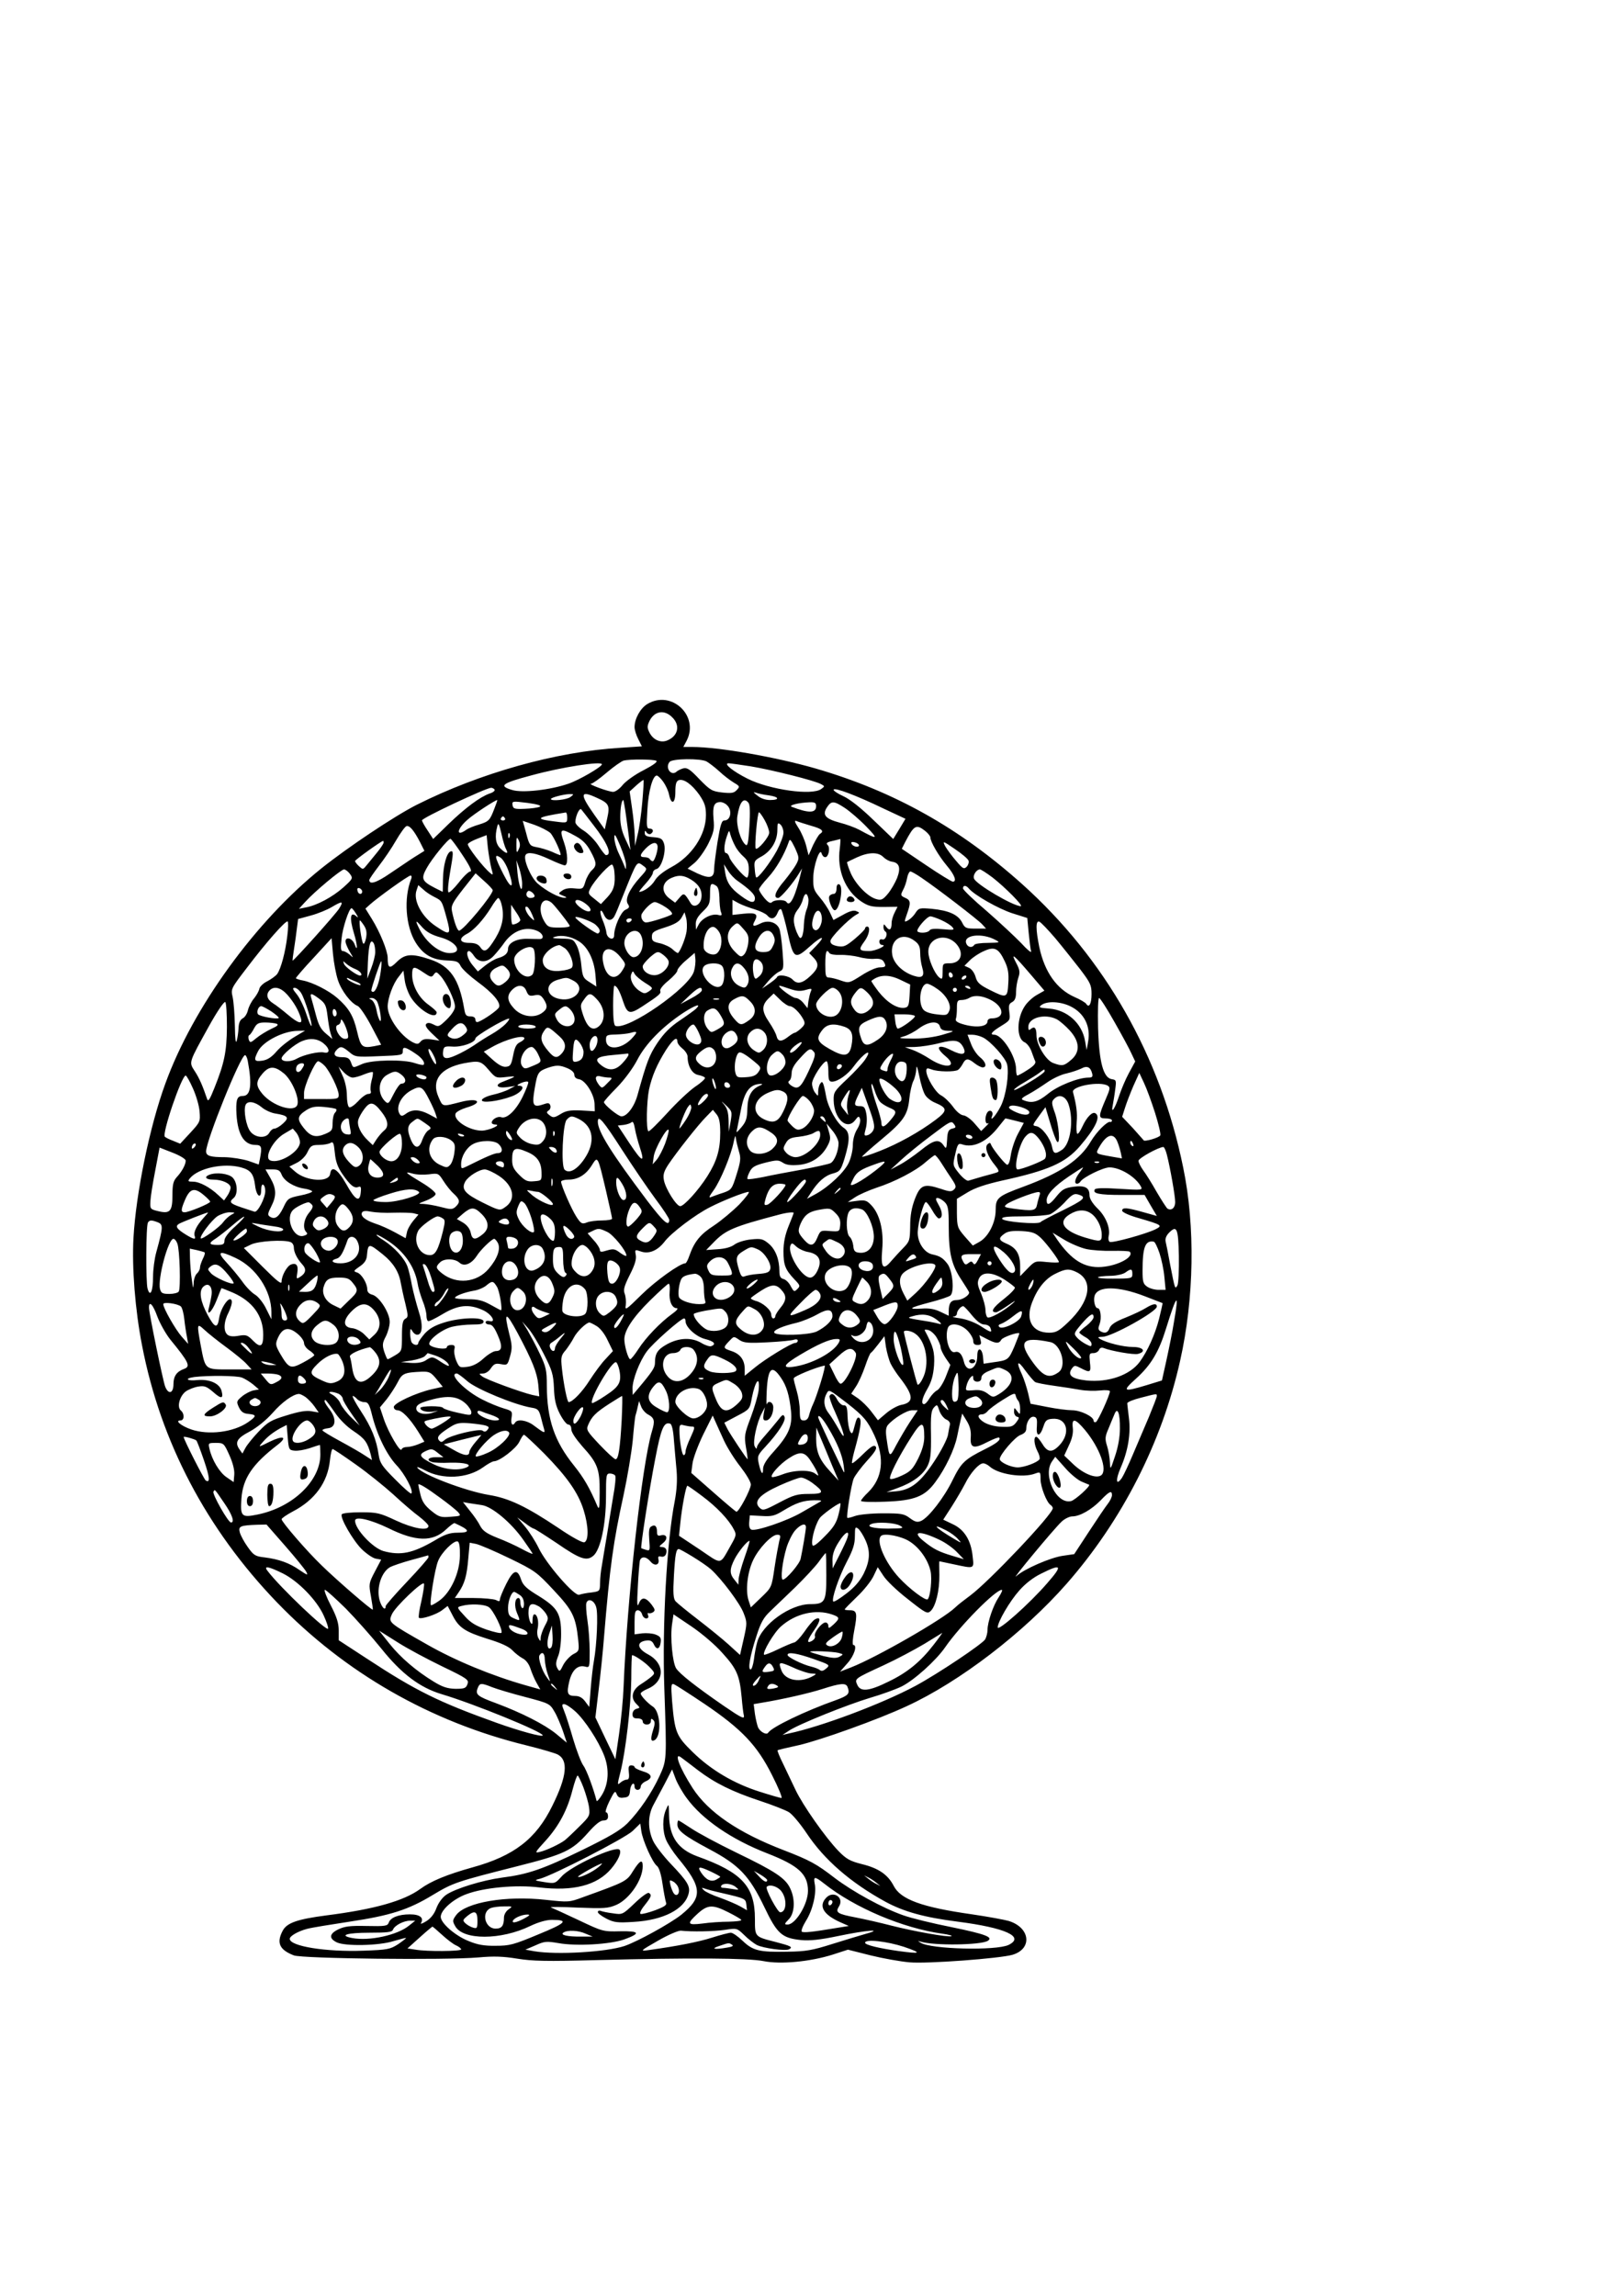 <?xml version="1.0" encoding="UTF-8" standalone="yes"?>
<svg version="1.0" xmlns="http://www.w3.org/2000/svg" width="209.903mm" height="297.392mm" viewBox="0 0 794 1125" preserveAspectRatio="xMidYMid meet">
  <g transform="translate(0,1125) scale(0.1,-0.1)" fill="#000000" stroke="none">
    <path d="M3172 7800 c-34 -21 -62 -72 -62 -113 0 -12 8 -39 18 -58 l18 -36
-105 -7 c-316 -19 -687 -123 -1000 -280 -108 -55 -336 -207 -466 -311 -323
-259 -630 -682 -765 -1055 -76 -207 -144 -537 -156 -756 -8 -145 8 -352 42
-526 91 -473 316 -901 662 -1260 333 -345 752 -585 1222 -700 69 -17 137 -37
152 -44 55 -28 47 -107 -25 -252 -79 -162 -188 -246 -392 -302 -125 -35 -203
-67 -256 -106 -80 -58 -223 -99 -459 -129 -145 -19 -195 -37 -215 -76 -31 -59
-15 -93 55 -120 42 -16 745 -24 905 -10 76 7 122 5 190 -6 74 -12 143 -14 390
-7 464 12 740 10 817 -5 84 -17 229 -3 340 32 l74 24 111 -28 c61 -15 146 -30
190 -34 87 -8 444 19 506 37 99 30 86 134 -20 166 -22 6 -102 21 -178 32 -247
35 -351 73 -385 140 -28 54 -73 86 -155 106 -59 15 -77 25 -115 64 -64 66
-175 224 -211 300 -17 36 -44 93 -61 128 -17 34 -29 64 -27 66 2 2 49 13 104
25 105 24 390 126 529 191 259 119 573 360 783 599 273 311 468 694 557 1093
69 306 75 659 15 948 -111 545 -383 1023 -788 1387 -308 276 -629 456 -1015
568 -195 56 -474 105 -603 105 l-44 0 16 30 c64 123 -75 252 -193 180z m123
-65 c41 -40 28 -93 -27 -114 -32 -12 -69 5 -86 42 -11 22 -10 31 2 56 25 48
73 55 111 16z m-78 -213 c7 -5 -17 -22 -63 -46 -42 -21 -87 -54 -102 -72 -15
-19 -36 -34 -47 -34 -22 0 -128 39 -108 40 7 0 41 24 76 54 35 30 73 56 83 59
31 8 148 7 161 -1z m246 -3 c12 -7 40 -28 62 -48 22 -21 54 -45 72 -56 29 -17
30 -19 14 -36 -14 -15 -26 -17 -72 -12 -50 6 -58 11 -111 65 -47 50 -61 58
-80 53 -13 -4 -27 -11 -32 -16 -27 -24 -58 20 -34 48 13 16 150 18 181 2z
m-513 -14 c0 -12 -111 -77 -164 -95 -90 -31 -226 -46 -275 -31 -69 20 -53 33
94 72 146 40 345 71 345 54z m730 -10 c102 -17 311 -69 344 -87 19 -10 19 -11
1 -24 -45 -33 -251 -4 -360 50 -72 36 -122 76 -94 76 8 0 57 -7 109 -15z
m-429 -76 c12 -17 25 -45 28 -62 11 -53 31 -45 31 12 0 38 4 53 16 58 25 9 65
-20 102 -72 26 -39 32 -57 32 -99 0 -97 -70 -202 -170 -255 -39 -21 -69 -45
-81 -66 -16 -27 -55 -55 -76 -55 -3 0 11 18 31 40 20 22 36 46 36 54 0 7 8 16
18 18 25 7 49 90 36 126 -8 23 -16 27 -52 30 -32 2 -42 7 -42 20 0 14 2 14 9
3 5 -7 14 -10 20 -7 17 11 13 26 -5 26 -15 0 -16 11 -11 93 5 91 26 167 46
167 5 0 20 -14 32 -31z m-103 -99 c-5 -58 -15 -130 -23 -160 l-13 -55 -1 49
c-1 28 -6 88 -13 134 l-12 84 33 30 c18 16 34 28 35 26 2 -2 -1 -50 -6 -108z
m-724 61 c3 -5 -7 -14 -24 -19 -48 -17 -119 -70 -201 -149 l-76 -74 -26 40
c-15 22 -28 45 -29 51 -3 11 313 159 339 160 6 0 14 -4 17 -9z m1907 -93 l107
-50 -30 -50 -30 -49 -97 93 c-61 59 -115 102 -148 117 -29 13 -50 28 -47 32 6
11 110 -28 245 -93z m-564 65 c52 -7 57 -23 7 -23 -22 0 -46 8 -62 22 -20 15
-22 19 -7 14 10 -4 38 -10 62 -13z m-971 -8 c-18 -14 -96 -22 -96 -10 0 7 61
23 90 24 24 0 24 0 6 -14z m129 -4 c60 -27 65 -37 51 -101 l-12 -54 -52 73
c-72 102 -69 120 13 82z m-502 -53 c-22 -58 -27 -63 -75 -78 -24 -7 -52 -18
-63 -26 -52 -37 -47 4 8 51 33 29 133 94 144 95 2 0 -5 -19 -14 -42z m222 9
c-8 -4 -41 -9 -73 -10 -50 -2 -57 0 -60 18 -3 20 0 20 73 11 51 -7 70 -13 60
-19z m424 -49 c6 -46 14 -101 16 -123 l5 -40 -25 54 c-17 36 -25 71 -25 106 0
47 7 85 15 85 1 0 8 -37 14 -82z m599 69 c8 -9 9 -47 5 -115 -5 -82 -9 -100
-19 -91 -25 21 -47 97 -40 140 11 70 31 94 54 66z m-104 -13 c26 -25 17 -74
-13 -74 -14 0 -20 -19 -34 -104 -9 -57 -17 -118 -17 -135 0 -43 -21 -48 -81
-21 l-49 24 34 28 c19 16 49 58 67 93 28 58 31 72 26 124 -5 62 3 81 34 81 10
0 25 -7 33 -16z m436 -4 c0 -35 -37 -35 -120 -3 -17 7 34 20 88 22 26 1 32 -3
32 -19z m141 -9 c24 -16 71 -56 104 -90 63 -65 58 -67 -35 -16 -19 10 -62 26
-94 34 -71 19 -87 38 -63 75 22 33 33 33 88 -3z m-1233 -83 c69 -88 94 -148
62 -148 -4 0 -21 21 -38 48 -17 26 -49 58 -71 72 -23 14 -41 32 -41 42 0 28
20 72 29 62 4 -5 31 -39 59 -76z m-128 36 c0 -26 -1 -27 -54 -20 -110 13 -102
21 47 45 4 0 7 -11 7 -25z m968 -13 c12 -21 22 -49 22 -61 0 -21 -56 -87 -66
-78 -7 7 8 178 16 178 3 0 16 -17 28 -39z m-1273 9 c3 -5 -1 -10 -10 -10 -9 0
-13 5 -10 10 3 6 8 10 10 10 2 0 7 -4 10 -10z m222 -71 c18 -18 59 -109 49
-109 -2 0 -21 7 -42 17 -22 9 -55 19 -74 22 -33 6 -36 10 -51 68 l-17 61 56
-19 c31 -11 66 -29 79 -40z m1278 35 c54 -15 66 -26 44 -40 -6 -3 -21 -29 -34
-55 l-22 -50 -12 48 c-7 27 -24 66 -38 87 -19 30 -21 37 -9 33 9 -4 41 -14 71
-23z m-1495 -114 c14 -26 2 -25 -27 2 -24 22 -29 59 -16 108 5 21 9 15 20 -33
7 -32 17 -67 23 -77z m1360 80 c0 -15 -15 -54 -32 -87 -34 -62 -94 -140 -102
-132 -2 2 -6 22 -7 43 -4 37 -1 41 36 61 46 27 75 75 75 129 0 33 2 37 15 26
8 -7 15 -25 15 -40z m-1781 -47 l21 -42 -27 -17 c-31 -19 -37 -23 -142 -94
-67 -46 -101 -56 -101 -32 0 5 21 35 46 68 25 32 64 89 85 126 21 36 44 68 51
70 15 5 37 -21 67 -79z m2475 56 c14 -11 26 -26 26 -32 0 -21 40 -90 81 -139
38 -45 50 -78 29 -78 -6 0 -65 36 -130 80 l-120 81 16 32 c44 84 54 90 98 56z
m-1714 -25 c35 -19 55 -39 74 -74 31 -57 32 -71 6 -95 -11 -10 -25 -35 -31
-55 -11 -36 -12 -37 -53 -33 -27 3 -48 -1 -61 -11 -20 -14 -20 -15 5 -25 18
-7 20 -10 7 -10 -25 -1 -90 33 -132 70 -34 30 -72 120 -59 140 10 17 52 9 116
-21 34 -16 69 -30 76 -30 17 0 15 58 -3 110 -25 71 -19 75 55 34z m783 -49 c8
-17 27 -40 41 -52 20 -18 26 -32 26 -63 0 -22 -4 -40 -9 -40 -13 0 -78 75 -86
99 -3 12 -11 21 -16 21 -13 0 -11 40 3 81 11 33 12 33 18 9 4 -14 14 -39 23
-55z m-1106 43 c-3 -8 -6 -5 -6 6 -1 11 2 17 5 13 3 -3 4 -12 1 -19z m571
-138 c0 -22 -1 -23 -7 -5 -4 11 -17 40 -29 65 -12 25 -21 59 -21 75 0 24 5 17
29 -40 16 -38 29 -81 28 -95z m-660 -14 c10 -34 9 -36 -5 -24 -34 27 -114 131
-110 142 2 6 24 18 48 27 l44 17 6 -62 c4 -34 12 -79 17 -100z m134 92 c-9
-20 -11 -18 -11 22 0 40 2 42 11 23 8 -17 8 -29 0 -45z m-275 -28 c36 -54 48
-80 38 -80 -8 0 -34 -25 -57 -55 -24 -30 -46 -51 -50 -47 -5 5 -1 46 7 93 18
102 18 112 3 107 -19 -7 -36 -69 -37 -136 l-1 -62 -38 19 c-64 33 -70 45 -41
97 25 46 105 144 117 144 4 -1 31 -37 59 -80z m1636 -44 c-9 -17 -36 -54 -59
-82 -44 -51 -56 -84 -30 -84 12 0 76 75 105 125 l12 20 -5 -20 c-27 -116 -54
-172 -71 -145 -8 13 -58 13 -72 -1 -7 -7 -18 -1 -37 21 -14 17 -26 36 -26 42
0 6 20 32 45 59 39 42 79 111 101 174 5 17 10 12 30 -29 21 -47 22 -51 7 -80z
m213 77 c-15 -106 27 -208 105 -260 35 -23 51 -27 110 -27 l68 1 -14 -28 c-8
-15 -15 -39 -15 -52 0 -32 -10 -40 -26 -19 -12 16 -13 16 -14 0 0 -9 4 -19 9
-22 15 -9 1 -45 -15 -39 -8 3 -14 -1 -14 -11 0 -9 6 -16 13 -16 30 -1 -31 -30
-63 -30 -50 0 -53 7 -25 45 25 32 33 75 15 75 -5 0 -10 -4 -10 -9 0 -5 -23
-28 -50 -51 -45 -37 -54 -41 -85 -36 -25 5 -35 12 -35 25 0 17 85 104 125 128
20 11 20 11 1 19 -13 5 -34 -1 -65 -19 l-46 -25 -17 36 c-9 20 -32 54 -50 75
-29 34 -33 45 -32 95 0 59 33 153 41 120 3 -10 10 -18 18 -18 16 0 25 46 12
59 -11 11 -4 15 38 24 11 3 22 5 23 6 2 0 1 -20 -2 -46z m-2236 28 c0 -5 -16
-29 -36 -53 -19 -23 -42 -51 -50 -61 -15 -18 -16 -18 -35 -1 -10 9 -19 21 -19
25 0 6 127 97 138 99 1 0 2 -4 2 -9z m2330 -13 c0 -13 -32 -6 -37 9 -3 7 3 9
16 6 12 -3 21 -10 21 -15z m537 -75 c3 -8 -1 -21 -9 -30 -14 -13 -19 -10 -52
29 -21 24 -44 56 -53 71 -14 28 -13 28 47 -13 34 -23 64 -48 67 -57z m-1525
75 c6 -16 -13 -78 -23 -78 -4 0 -11 5 -14 10 -3 6 -15 10 -26 10 -26 0 -24 12
7 44 29 28 50 33 56 14z m1107 -57 c11 -11 29 -21 42 -23 37 -5 45 -30 26 -80
-10 -24 -30 -59 -45 -77 -24 -29 -33 -33 -55 -27 -42 10 -102 71 -127 127 -12
28 -20 53 -18 55 2 1 24 12 48 23 57 26 104 27 129 2z m-1836 -71 c29 -85 14
-92 -26 -13 -43 85 -46 102 -14 81 12 -8 30 -38 40 -68z m66 -60 c1 -55 -16
-15 -23 55 l-5 60 14 -40 c7 -22 14 -56 14 -75z m452 60 c6 -64 -2 -91 -33
-125 l-33 -35 -32 26 c-31 24 -32 27 -19 52 22 42 98 124 107 115 4 -4 9 -19
10 -33z m144 26 c18 -13 18 -16 -18 -55 -52 -58 -75 -107 -60 -130 10 -15 8
-20 -12 -29 -22 -10 -55 -84 -55 -125 0 -28 -34 -17 -38 13 -1 14 -10 42 -19
63 -18 42 -10 64 8 23 13 -28 36 -31 50 -6 5 8 25 56 44 105 70 173 65 167
100 141z m460 -72 c62 -44 85 -67 85 -85 0 -27 -21 -24 -68 11 -51 37 -71 67
-78 116 l-6 39 20 -31 c11 -18 32 -40 47 -50z m-1900 34 c16 -22 14 -24 -32
-66 -53 -47 -129 -88 -183 -98 l-35 -7 30 33 c47 52 177 160 191 160 7 0 20
-10 29 -22z m3149 -17 c63 -49 154 -141 139 -141 -37 0 -219 107 -229 135 -7
16 12 45 29 45 5 0 33 -18 61 -39z m-346 -3 c77 -52 276 -205 296 -227 l19
-21 -51 0 c-47 0 -53 2 -67 31 -20 38 -66 58 -149 66 -59 5 -63 4 -79 -20 -9
-15 -26 -31 -37 -37 -19 -10 -19 -9 -5 31 20 56 19 68 -9 80 -22 10 -23 13
-10 38 8 14 17 41 20 59 3 17 11 32 16 32 5 0 30 -14 56 -32z m-2103 -60 c0
-23 -145 -198 -165 -198 -9 0 -24 42 -35 96 -5 26 2 40 55 108 l61 77 42 -38
c23 -20 42 -41 42 -45z m-400 55 c-37 -94 -27 -232 22 -311 37 -59 80 -85 152
-88 49 -2 58 -5 69 -28 8 -15 45 -49 83 -77 74 -54 114 -101 105 -124 -5 -13
-71 -60 -102 -72 -8 -3 -14 1 -14 11 0 10 -9 16 -25 16 -20 0 -25 6 -30 38
-25 145 -68 208 -167 241 -90 30 -123 28 -164 -13 -35 -35 -44 -31 -44 22 -1
34 -37 124 -78 190 l-31 50 22 20 c39 35 188 142 199 142 6 0 7 -8 3 -17z
m1372 -3 c38 -23 55 -52 51 -87 -4 -36 -36 -54 -52 -30 -32 53 -34 54 -56 28
l-21 -24 -27 20 c-45 33 -39 83 13 103 33 14 58 11 92 -10z m123 -30 c10 -6
15 -26 16 -57 0 -26 3 -58 7 -70 7 -18 5 -21 -13 -16 -30 8 -79 -16 -95 -46
l-14 -26 -1 28 c0 20 11 38 35 61 31 30 35 39 35 85 0 52 4 58 30 41z m-1383
-54 c39 -20 38 -17 62 -104 23 -84 18 -88 -52 -41 -70 46 -114 128 -95 178 l8
24 23 -20 c12 -12 36 -28 54 -37z m2622 40 c27 -32 145 -99 213 -121 l73 -23
7 -74 c4 -40 9 -81 12 -90 2 -9 -20 9 -49 41 -30 31 -106 102 -169 157 -64 54
-116 104 -116 111 0 17 15 16 29 -1z m-2974 -14 c0 -18 -20 -15 -23 4 -3 10 1
15 10 12 7 -3 13 -10 13 -16z m845 -23 c0 -5 -9 -9 -20 -9 -19 0 -27 20 -13
33 7 8 33 -11 33 -24z m1342 -12 c2 -12 -1 -36 -8 -52 -7 -17 -13 -50 -14 -75
0 -25 -5 -52 -10 -60 -7 -12 -12 -7 -25 22 -20 50 -19 80 4 110 11 13 23 37
26 51 9 33 21 35 27 4z m-1505 -24 c16 -59 7 -110 -28 -169 -40 -65 -55 -75
-75 -45 -11 15 -26 21 -55 21 -47 0 -53 22 -11 44 35 18 81 69 118 128 16 27
32 48 36 48 4 0 11 -12 15 -27z m245 5 c14 -11 73 -85 90 -113 4 -6 -15 -10
-50 -10 -51 0 -57 2 -74 30 -38 63 -13 129 34 93z m172 -9 c28 -22 27 -42 -2
-32 -22 8 -52 34 -52 45 0 15 27 9 54 -13z m826 -25 c26 -8 53 -21 60 -29 19
-23 39 -18 51 12 5 14 13 22 18 17 4 -5 19 -57 32 -116 28 -128 35 -131 111
-63 58 52 78 52 28 0 l-34 -35 23 -24 c27 -29 23 -51 -17 -88 -39 -37 -65 -42
-87 -18 -18 19 -70 28 -77 12 -1 -4 -19 -19 -38 -32 l-35 -24 30 36 c17 20 41
41 54 47 23 11 23 14 16 104 -4 50 -11 100 -17 110 -16 30 -56 40 -91 22 -36
-18 -43 -14 -27 14 17 33 5 40 -55 34 l-55 -6 0 37 0 37 31 -17 c17 -9 53 -22
79 -30z m-2038 4 c-18 -29 -225 -259 -228 -255 -1 1 2 27 7 57 5 30 11 76 14
101 l6 46 62 17 c34 9 80 28 102 41 54 32 60 30 37 -7z m1602 6 c21 -14 34
-29 29 -34 -10 -9 -107 -40 -126 -40 -17 0 -30 27 -21 43 16 27 49 57 63 57 9
0 34 -12 55 -26z m-714 -62 c0 -9 -23 -22 -38 -22 -4 0 -7 22 -7 49 l0 48 22
-33 c13 -18 23 -37 23 -42z m58 27 c14 -34 14 -34 -6 -16 -23 21 -37 60 -19
54 6 -2 17 -19 25 -38z m-863 4 c10 -16 12 -22 4 -15 -32 30 -38 -2 -14 -82
17 -55 19 -97 3 -53 -13 35 -53 40 -43 5 4 -13 14 -34 23 -48 15 -25 15 -25
-5 -7 -11 9 -25 17 -33 17 -10 0 -11 14 -6 61 5 53 37 149 49 149 3 0 13 -12
22 -27z m2283 -19 c3 -33 -19 -71 -36 -60 -15 9 -15 36 -2 71 13 34 34 28 38
-11z m-663 -68 c-5 -32 -27 -89 -41 -105 -2 -3 -14 5 -27 17 -12 12 -41 25
-62 30 -34 7 -40 12 -40 32 0 22 8 28 65 46 47 15 69 28 80 47 l15 27 8 -28
c4 -15 5 -44 2 -66z m-446 33 c23 -21 26 -35 12 -43 -7 -5 -111 69 -111 79 0
10 82 -20 99 -36z m1696 22 c22 -10 46 -25 53 -34 12 -14 7 -15 -46 -10 -39 4
-62 2 -66 -6 -8 -12 -48 -15 -59 -5 -9 10 46 74 63 74 8 0 33 -9 55 -19z
m-1520 -1 c-3 -5 -10 -10 -16 -10 -5 0 -9 5 -9 10 0 6 7 10 16 10 8 0 12 -4 9
-10z m-1687 -76 c-9 -78 -31 -161 -50 -187 -7 -9 -29 -25 -48 -35 -19 -9 -37
-26 -39 -37 -2 -11 -14 -32 -26 -47 -13 -15 -26 -41 -30 -58 -4 -17 -15 -35
-26 -40 -13 -8 -19 -22 -20 -48 -1 -20 -5 -48 -9 -62 -5 -16 -8 9 -9 75 -1 55
-6 118 -11 140 -9 40 -8 41 70 143 94 124 190 233 200 227 3 -2 3 -34 -2 -71z
m376 51 c12 -18 15 -36 10 -61 -4 -20 -10 -32 -14 -27 -8 9 -23 113 -16 113 2
0 11 -11 20 -25z m375 -58 c80 -22 112 -77 45 -77 -50 0 -114 51 -148 117 -23
46 -20 48 13 10 22 -24 47 -38 90 -50z m3014 -5 c35 -42 89 -110 121 -151 50
-66 56 -78 56 -121 0 -48 -12 -71 -26 -49 -3 6 -30 22 -58 34 -87 39 -146 122
-172 244 -18 88 -18 132 0 125 8 -3 43 -40 79 -82z m-1506 -25 c-3 -22 -12
-47 -21 -55 -13 -13 -18 -12 -45 16 -42 42 -45 94 -8 125 21 19 22 18 50 -14
25 -27 28 -38 24 -72z m-139 50 c15 -31 8 -79 -14 -98 -19 -16 -64 3 -65 28
-4 55 21 106 49 101 9 -2 23 -16 30 -31z m-893 11 c26 -12 34 -37 13 -39 -7 0
-35 0 -61 1 -54 2 -97 -20 -97 -49 0 -22 -15 -36 -50 -46 -14 -4 -42 -20 -62
-36 l-36 -29 -26 31 c-25 30 -35 69 -17 69 5 0 16 -11 25 -25 23 -34 65 -33
97 3 14 15 38 44 53 66 43 58 106 79 161 54z m505 -17 c24 -45 3 -111 -35
-111 -19 0 -45 40 -45 69 0 51 58 81 80 42z m651 -5 c9 -18 8 -31 -3 -52 -11
-24 -20 -29 -48 -29 -43 0 -50 24 -20 73 24 38 56 42 71 8z m-956 -27 c44 -26
76 -89 83 -162 l5 -61 -34 22 c-31 19 -34 26 -40 84 -3 35 -13 78 -23 96 -16
30 -20 32 -74 33 -42 1 -51 3 -32 9 33 10 78 2 115 -21z m2045 5 c23 -12 21
-13 -37 -14 -34 0 -65 -4 -68 -10 -10 -16 -32 -12 -39 7 -17 42 77 54 144 17z
m-396 -5 c20 -15 26 -29 26 -57 0 -21 4 -53 10 -72 13 -44 1 -55 -42 -41 -55
18 -98 61 -105 103 -12 76 51 114 111 67z m204 -15 c39 -45 22 -94 -33 -94
-34 0 -35 -1 -35 -41 0 -37 -2 -40 -17 -28 -23 20 -53 89 -53 126 0 70 88 94
138 37z m-3032 -176 c17 -53 65 -115 97 -127 10 -4 40 -48 67 -99 l48 -91 -33
-7 c-60 -11 -67 -5 -85 72 -18 77 -40 114 -97 164 -41 36 -121 77 -170 86 -18
3 -33 9 -33 11 0 3 39 49 88 101 l87 95 7 -78 c4 -43 15 -100 24 -127z m183
137 c0 -16 -9 -52 -20 -80 l-19 -50 3 81 c4 86 13 117 28 93 5 -8 8 -27 8 -44z
m928 20 c27 -19 50 -82 35 -97 -6 -6 -31 -13 -56 -15 -53 -6 -86 14 -86 52 0
28 44 69 80 74 3 1 15 -6 27 -14z m-152 -4 c12 -20 7 -113 -6 -127 -31 -30
-89 19 -89 75 0 36 78 79 95 52z m2310 -62 c16 -34 20 -59 17 -106 -4 -74 -8
-75 -92 -33 -48 24 -61 36 -68 62 -5 19 -18 38 -31 45 l-24 11 27 27 c14 14
45 35 69 45 52 24 72 13 102 -51z m-1886 24 c29 -36 30 -37 13 -65 -34 -59
-82 -40 -96 37 -14 71 34 87 83 28z m235 -16 c16 -24 -23 -71 -61 -75 -31 -3
-63 18 -63 43 0 7 16 27 36 45 33 28 38 30 57 17 11 -7 26 -21 31 -30z m791
33 c4 -6 28 -10 53 -9 26 1 67 -4 91 -10 24 -7 59 -11 78 -9 22 2 37 -3 43
-12 15 -24 12 -30 -18 -30 -17 0 -55 -17 -89 -39 -60 -38 -62 -39 -100 -26
-21 8 -47 14 -58 15 -18 0 -20 7 -20 65 0 62 6 78 20 55z m-664 -90 c-24 -81
-322 -288 -384 -267 -8 2 -12 32 -12 100 0 54 3 97 6 97 12 0 26 -25 43 -77
21 -62 32 -65 96 -23 81 53 91 62 86 75 -3 8 14 29 40 50 24 20 44 42 44 50 0
7 19 30 43 50 l42 36 3 -28 c2 -15 -1 -44 -7 -63z m1649 -13 l69 -81 -37 -21
c-20 -11 -46 -35 -58 -53 -42 -61 -43 -161 -2 -179 11 -5 26 -24 33 -43 7 -19
15 -42 19 -50 4 -10 -7 -23 -37 -42 -24 -16 -47 -28 -51 -28 -3 0 -6 15 -6 33
-1 62 -68 167 -107 167 -24 0 -12 15 34 43 44 27 45 29 40 68 -4 32 -2 41 14
49 14 8 19 22 19 49 0 21 5 52 11 70 9 26 8 38 -10 72 -29 55 -13 42 69 -54z
m-1322 61 c18 -18 15 -53 -7 -72 -17 -15 -19 -15 -25 -1 -3 9 -6 29 -6 44 0
40 15 52 38 29z m-1985 -37 c23 -9 38 -31 21 -31 -15 0 -73 42 -78 57 -6 16
-6 16 11 1 10 -9 30 -21 46 -27z m123 -11 c-7 -55 -24 -100 -38 -100 -4 0 -8
3 -8 7 0 13 44 143 48 143 3 0 2 -23 -2 -50z m1672 28 c17 -17 15 -83 -3 -98
-36 -30 -115 59 -85 95 15 18 71 20 88 3z m111 -14 c22 -28 27 -60 12 -83 -8
-12 -14 -13 -35 -3 -36 16 -53 55 -38 87 15 32 35 32 61 -1z m-1165 0 c22 -22
20 -43 -6 -65 -29 -24 -41 -24 -62 0 -23 25 -17 52 14 68 32 16 35 16 54 -3z
m-407 -20 c34 -23 39 -24 49 -9 11 15 14 14 33 -7 28 -30 71 -121 71 -150 0
-15 -16 -39 -40 -63 -37 -36 -41 -38 -65 -25 -18 9 -29 10 -36 3 -7 -7 1 -21
27 -46 l38 -36 -40 6 c-29 4 -43 1 -53 -11 -11 -13 -16 -14 -40 -2 -59 32
-121 120 -121 174 0 40 26 112 54 146 l23 30 7 -50 c4 -27 19 -66 33 -86 42
-62 123 -107 123 -68 0 5 -18 21 -40 37 -47 33 -80 94 -80 146 0 44 7 45 57
11z m1085 -50 c40 -25 40 -26 19 -41 -20 -13 -24 -13 -47 2 -31 20 -49 58 -40
82 7 17 8 17 17 0 6 -10 29 -29 51 -43z m1508 35 c0 -5 -4 -9 -10 -9 -5 0 -10
7 -10 16 0 8 5 12 10 9 6 -3 10 -10 10 -16z m-255 -21 l46 -22 -3 -56 c-3 -48
-6 -55 -25 -58 -36 -5 -85 26 -127 79 -21 28 -37 51 -35 53 38 31 85 33 144 4z
m320 12 c-3 -5 -11 -10 -16 -10 -6 0 -7 5 -4 10 3 6 11 10 16 10 6 0 7 -4 4
-10z m-2990 -20 c15 -6 25 -13 22 -16 -6 -6 -67 23 -67 32 0 3 4 3 9 0 4 -3
21 -10 36 -16z m1065 5 c65 -34 12 -105 -66 -90 -69 12 -77 75 -11 94 45 13
44 13 77 -4z m1780 -38 c48 -31 76 -82 62 -111 -9 -21 -14 -22 -62 -16 -34 4
-58 13 -66 25 -26 36 -12 125 20 125 7 0 28 -10 46 -23z m-2010 -13 c9 -22 15
-26 39 -21 24 5 32 1 45 -18 22 -34 20 -50 -10 -70 -40 -26 -101 -15 -136 25
-33 36 -35 63 -8 90 28 28 58 26 70 -6z m1290 11 c32 -11 52 -13 77 -6 31 9
34 8 27 -7 -4 -9 -9 -32 -12 -49 l-4 -33 -20 25 c-11 14 -28 25 -39 25 -16 0
-94 59 -78 60 4 0 26 -7 49 -15z m885 5 c3 -6 -1 -7 -9 -4 -18 7 -21 14 -7 14
6 0 13 -4 16 -10z m-3346 -35 c32 -37 53 -74 65 -112 11 -34 -11 -29 -63 15
-25 21 -58 47 -73 56 -30 19 -36 44 -16 64 22 22 55 13 87 -23z m67 9 c17 -26
57 -154 50 -161 -2 -3 -14 25 -26 62 -12 36 -33 79 -47 95 -19 23 -21 30 -9
30 8 0 23 -11 32 -26z m1964 14 c0 -7 -24 -25 -53 -40 l-52 -28 42 40 c43 41
63 50 63 28z m676 -13 c21 -32 12 -89 -17 -109 -35 -24 -99 10 -99 53 0 19 62
81 81 81 10 0 26 -11 35 -25z m138 -1 c29 -30 33 -55 11 -78 -29 -28 -57 -30
-76 -5 -24 31 -24 50 2 83 25 32 30 32 63 0z m436 16 c0 -5 -4 -10 -10 -10 -5
0 -10 5 -10 10 0 6 5 10 10 10 6 0 10 -4 10 -10z m-3124 -45 c28 -21 33 -33
39 -82 4 -32 10 -71 15 -86 l9 -28 -32 27 c-24 20 -36 42 -48 88 -9 33 -19 71
-23 84 -9 28 -1 28 40 -3z m1360 -2 c43 -46 43 -111 2 -137 -27 -17 -51 3 -70
60 -15 47 -15 50 4 76 24 35 33 35 64 1z m945 -33 c17 0 50 -33 67 -66 9 -18
7 -25 -12 -43 -12 -11 -26 -21 -30 -21 -4 0 -19 -9 -33 -20 -33 -26 -50 -25
-57 3 -3 13 -19 43 -36 68 -37 54 -38 82 -4 116 l26 25 32 -31 c17 -17 39 -31
47 -31z m-196 25 c34 -33 32 -69 -4 -94 -38 -27 -44 -27 -75 10 -34 41 -34 74
2 93 38 21 49 20 77 -9z m1162 14 c82 -31 98 -99 22 -99 -10 0 -19 -6 -19 -14
0 -27 -56 -34 -122 -14 -27 8 -37 16 -33 26 3 7 5 31 5 53 0 34 3 39 23 39 12
0 29 5 37 10 20 13 52 13 87 -1z m-2989 -16 c14 -27 26 -112 13 -93 -5 8 -13
32 -16 52 -4 21 -14 42 -23 48 -16 9 -16 9 0 10 10 0 21 -8 26 -17z m1675 10
c-7 -2 -19 -2 -25 0 -7 3 -2 5 12 5 14 0 19 -2 13 -5z m1939 -110 c37 -65 75
-135 84 -156 l18 -38 -31 -57 c-17 -31 -38 -82 -48 -112 -20 -62 -41 -93 -31
-45 3 17 9 51 12 77 6 43 5 47 -16 50 -42 6 -63 82 -68 251 -2 86 0 147 5 147
5 0 39 -53 75 -117z m-4350 -25 c-1 -122 -13 -178 -61 -298 -23 -58 -31 -70
-36 -55 -22 65 -39 104 -61 137 -29 45 -30 39 70 220 41 74 75 123 80 118 5
-5 8 -60 8 -122z m4135 101 c67 -33 100 -98 86 -174 l-7 -40 -8 45 c-15 86
-87 151 -175 158 -51 4 -54 6 -38 18 28 20 93 17 142 -7z m-1836 -12 c-6 -6
-42 -32 -79 -57 -48 -32 -78 -63 -110 -110 -40 -60 -53 -95 -97 -254 -16 -59
-52 -106 -79 -106 -16 0 -86 57 -86 70 0 4 28 36 63 71 37 38 78 93 100 135
41 80 124 164 227 232 59 38 90 48 61 19z m-2081 -13 c22 -15 38 -29 36 -32
-8 -8 -95 8 -102 19 -8 13 3 39 16 39 6 0 28 -12 50 -26z m1464 11 c22 -23 29
-54 15 -71 -19 -23 -61 -13 -79 19 -14 27 -14 29 9 48 28 23 35 24 55 4z
m-1144 -21 c0 -8 -4 -14 -10 -14 -5 0 -10 9 -10 21 0 11 5 17 10 14 6 -3 10
-13 10 -21z m1880 -6 c26 -44 25 -50 -12 -71 -32 -18 -33 -18 -50 3 -23 29
-23 76 0 89 28 17 41 13 62 -21z m954 -6 c5 -9 -68 -62 -84 -62 -4 0 -10 16
-12 35 l-4 35 47 0 c26 0 50 -4 53 -8z m-144 -22 c16 -31 1 -69 -39 -95 -48
-33 -67 -32 -80 6 -19 54 -14 67 32 88 55 25 74 25 87 1z m839 6 c15 -8 44
-33 64 -55 50 -55 52 -107 6 -145 -34 -29 -43 -31 -86 -15 -36 12 -83 90 -83
136 0 36 -9 46 -27 32 -10 -9 -13 -7 -13 9 0 46 81 67 139 38z m-3475 -68 c5
-24 3 -28 -14 -28 -27 0 -58 63 -34 68 8 2 14 11 14 20 1 22 24 -21 34 -60z
m775 46 c-13 -14 -44 -37 -69 -51 -25 -14 -64 -39 -87 -55 -24 -16 -63 -38
-89 -49 -51 -23 -68 -17 -62 22 3 21 8 23 44 21 46 -4 114 20 114 40 0 12 141
95 164 97 5 1 -1 -11 -15 -25z m-1124 0 c12 -5 6 -11 -25 -25 -23 -11 -56 -31
-73 -45 -29 -24 -31 -25 -38 -8 -3 11 -2 21 3 22 4 2 15 17 23 33 13 24 22 29
54 29 22 0 47 -3 56 -6z m929 -17 c9 -15 7 -22 -13 -38 -25 -21 -48 -24 -70
-10 -12 8 -9 15 15 40 31 34 51 36 68 8z m2323 3 c4 -15 14 -20 42 -21 32 0
29 -2 -29 -19 -41 -12 -95 -19 -145 -19 -70 1 -76 2 -45 11 19 5 53 23 74 39
48 35 95 39 103 9z m-1982 0 c4 -6 -12 -10 -39 -10 -25 0 -46 5 -46 10 0 6 18
10 39 10 22 0 43 -4 46 -10z m800 -30 c14 -32 16 -43 6 -53 -16 -16 -65 11
-69 40 -3 19 20 53 37 53 4 0 16 -18 26 -40z m714 29 c36 -13 45 -37 34 -94
-11 -52 -35 -56 -107 -15 -62 35 -68 52 -35 94 23 29 55 33 108 15z m-1396
-48 c31 -28 34 -56 10 -83 -23 -25 -37 -23 -66 12 -36 42 -42 67 -22 96 18 28
20 27 78 -25z m1001 23 c22 -21 20 -67 -4 -89 -18 -16 -21 -17 -45 -1 -33 22
-42 61 -20 86 22 24 48 26 69 4z m-2301 -25 c-29 -17 -68 -48 -87 -70 -24 -28
-44 -42 -70 -46 -41 -6 -44 2 -21 47 25 48 125 99 195 99 l35 1 -52 -31z
m1652 -9 c-52 -54 -125 -57 -125 -5 0 23 4 25 48 26 26 1 58 4 72 8 36 11 37
5 5 -29z m515 19 c13 -23 2 -42 -33 -61 -41 -21 -57 39 -19 70 23 18 40 15 52
-9z m-690 -58 c-16 -30 -30 -26 -30 9 0 35 33 61 38 30 2 -10 -2 -28 -8 -39z
m1899 45 c38 -20 109 -99 117 -131 11 -45 -5 -154 -31 -205 -24 -47 -56 -82
-42 -47 8 21 -12 34 -24 16 -14 -22 -11 -61 4 -53 6 4 2 -3 -11 -15 l-23 -23
-33 38 c-17 20 -42 38 -54 39 -13 1 -34 18 -51 42 -17 23 -42 47 -57 55 -28
13 -73 88 -74 120 0 15 4 16 26 8 30 -12 114 -13 130 -2 6 4 16 17 23 30 14
27 26 28 58 2 14 -11 32 -20 39 -20 23 0 16 27 -13 50 -15 12 -35 41 -44 66
l-17 44 24 0 c14 0 37 -6 53 -14z m-2249 -4 c0 -5 -10 -13 -22 -19 -17 -8 -25
-23 -33 -64 -9 -47 -14 -54 -35 -56 -17 -2 -38 10 -67 36 l-42 38 41 23 c67
38 158 62 158 42z m-986 -23 c33 -26 35 -53 4 -46 -25 6 -100 -11 -135 -31
-30 -17 -73 -15 -73 2 0 16 65 71 101 85 39 16 75 12 103 -10z m1276 -43 c0
-29 -11 -43 -35 -48 -18 -3 -20 2 -17 42 4 70 10 79 33 51 10 -13 19 -33 19
-45z m460 50 c0 -8 11 -23 25 -34 14 -11 25 -29 25 -39 0 -46 22 -84 51 -90
16 -3 32 -9 34 -14 3 -4 -18 -24 -47 -43 -29 -20 -91 -78 -138 -130 -47 -51
-88 -92 -92 -89 -12 7 -9 145 3 205 15 67 39 123 83 193 35 54 56 69 56 41z
m1401 -27 c19 -37 -4 -43 -59 -15 -65 33 -82 16 -28 -29 64 -53 3 -65 -76 -14
-27 18 -66 38 -86 45 l-37 13 50 1 c28 1 82 9 120 19 75 19 97 15 116 -20z
m-814 -6 c-14 -15 -30 -24 -34 -20 -4 5 6 19 22 32 39 30 47 22 12 -12z
m-2195 -18 c28 -24 33 -25 146 -20 111 4 117 5 116 25 -1 24 13 21 63 -13 32
-21 48 -45 39 -54 -3 -3 -22 1 -43 8 -55 19 -209 16 -257 -4 -48 -21 -45 -22
-56 8 -8 20 -16 25 -45 25 -36 0 -46 15 -23 38 17 17 26 15 60 -13z m925 -10
c19 -40 19 -39 -29 -59 -32 -14 -38 -14 -48 -1 -22 27 10 95 46 95 8 0 22 -16
31 -35z m861 23 c7 -7 12 -24 12 -38 0 -48 -45 -67 -82 -33 -25 22 -23 38 8
62 30 24 45 26 62 9z m-1373 -29 c9 -17 14 -36 12 -42 -4 -10 -37 51 -37 68 0
13 11 2 25 -26z m1864 17 c10 -11 4 -31 -26 -95 -39 -83 -52 -93 -88 -68 -12
10 -14 16 -7 21 7 4 12 21 12 37 0 21 12 43 41 74 45 49 51 52 68 31z m-276
-61 c16 -15 17 -19 4 -38 -11 -16 -26 -23 -60 -25 -42 -3 -47 -1 -53 23 -8 33
3 92 19 98 11 4 44 -18 90 -58z m121 49 c9 -8 16 -26 16 -39 0 -26 -42 -65
-71 -65 -29 0 -26 72 3 100 26 24 32 25 52 4z m-754 -3 c0 -5 -13 -23 -29 -40
-34 -37 -67 -40 -105 -10 -38 30 -21 43 62 50 37 3 68 7 70 7 1 1 2 -2 2 -7z
m1160 -23 c-12 -18 -52 -61 -88 -95 -63 -59 -67 -65 -66 -105 2 -90 65 -149
105 -97 16 21 19 22 24 7 4 -10 -2 -32 -14 -51 -13 -21 -21 -51 -21 -78 0 -24
-9 -62 -19 -84 -20 -46 -96 -118 -162 -155 l-44 -24 19 29 c34 54 69 85 108
95 35 10 39 15 58 76 27 90 26 128 -5 148 -33 22 -76 98 -86 154 -13 70 -18
80 -29 62 -6 -8 -10 -26 -10 -39 0 -24 0 -24 -15 -5 -8 10 -15 30 -15 45 0 25
54 109 71 109 5 0 9 -22 9 -50 0 -41 3 -50 18 -50 28 0 78 35 108 77 48 65 95
92 54 31z m125 -4 c-8 -16 -15 -35 -15 -41 0 -15 -2 -15 -25 -7 -14 6 -14 9 1
33 17 27 45 53 51 47 2 -1 -3 -16 -12 -32z m-3151 -1 c22 -119 15 -173 -24
-173 -26 0 -33 -14 -32 -69 3 -113 34 -171 94 -171 30 0 33 -10 22 -67 l-6
-29 -51 18 c-29 9 -80 17 -114 18 -73 0 -93 6 -93 29 1 54 169 471 191 471 4
0 10 -12 13 -27z m377 -25 c26 -28 69 -116 69 -143 0 -19 -6 -21 -85 -20 l-85
0 0 30 c0 34 54 155 69 155 6 0 20 -10 32 -22z m803 -19 c35 -41 36 -42 88
-36 54 6 52 4 -19 -24 -40 -15 -27 -32 20 -26 l42 6 -30 -16 c-16 -9 -52 -21
-79 -27 -27 -6 -51 -17 -54 -25 -6 -18 78 -8 146 17 48 18 71 52 35 52 -12 1
-8 5 12 14 17 7 32 9 34 4 2 -5 -11 -38 -28 -73 -33 -67 -78 -109 -105 -99
-17 6 -46 -11 -46 -27 0 -5 8 -9 18 -9 32 -1 -31 -29 -66 -30 -63 0 -142 51
-129 84 3 8 27 21 53 29 84 24 60 50 -26 28 -95 -24 -89 -26 -111 24 -36 82 9
142 124 165 75 14 84 12 121 -31z m2050 -2 c-2 -46 -17 -66 -37 -48 -35 28
-23 95 15 89 20 -3 23 -9 22 -41z m-2954 26 c0 -5 -7 -16 -14 -26 -16 -20 -32
-6 -22 18 5 15 36 21 36 8z m2631 -16 c-13 -13 -26 -3 -16 12 3 6 11 8 17 5 6
-4 6 -10 -1 -17z m414 -133 c8 -13 30 -30 48 -37 61 -26 62 -39 4 -83 -81 -61
-186 -119 -276 -154 -45 -18 -84 -30 -86 -28 -2 1 40 39 93 83 111 92 131 122
139 202 3 32 12 70 19 85 8 15 14 42 15 60 1 23 5 11 15 -36 7 -37 20 -79 29
-92z m-1754 132 c21 -9 34 -21 34 -33 0 -11 9 -19 23 -21 31 -5 74 -73 76
-120 l1 -37 -67 4 c-55 2 -74 -1 -101 -18 -30 -18 -36 -19 -53 -6 -16 12 -17
16 -5 24 8 5 11 16 8 25 -5 13 -11 13 -37 4 -48 -16 -54 -3 -39 81 13 76 17
82 64 99 42 14 58 14 96 -2z m2572 -26 c4 -16 0 -20 -18 -20 -50 0 -151 -40
-199 -80 -48 -39 -78 -48 -119 -31 -15 5 -11 11 25 30 24 13 64 39 90 57 27
19 69 39 94 44 26 6 58 17 73 24 29 16 46 8 54 -24z m-3961 0 c39 -33 77 -122
65 -154 -15 -39 -121 -5 -171 54 -33 40 -33 60 0 99 33 39 60 39 106 1z m336
-20 c11 0 36 7 57 16 20 8 39 13 42 11 2 -3 0 -22 -6 -42 -5 -20 -7 -43 -4
-51 3 -9 -1 -14 -12 -14 -10 0 -32 -16 -50 -36 -19 -20 -38 -33 -44 -29 -6 3
-11 30 -11 58 0 30 -9 71 -21 96 l-20 45 25 -27 c14 -15 34 -27 44 -27z m3392
31 c0 -5 -34 -30 -75 -54 -41 -25 -75 -42 -75 -37 0 4 24 22 53 38 28 17 61
37 72 46 24 18 25 19 25 7z m-3150 -19 c23 -19 21 -42 -4 -42 -6 0 -23 -23
-37 -51 -24 -48 -26 -50 -42 -35 -39 39 -33 106 11 130 36 20 45 20 72 -2z
m119 -8 c2 -2 2 -7 -2 -10 -8 -9 -47 6 -47 17 0 9 37 3 49 -7z m3572 -176 c17
-54 29 -104 26 -111 -4 -11 -79 -33 -82 -24 0 1 -24 27 -52 59 l-53 56 14 44
c7 23 26 72 41 107 l29 64 23 -49 c13 -27 37 -93 54 -146z m-4716 120 c16 -35
31 -86 33 -114 4 -49 3 -52 -45 -104 l-50 -54 -34 14 c-19 7 -37 16 -41 20
-16 13 82 300 102 300 4 0 20 -28 35 -62z m2040 52 c18 0 17 -3 -8 -27 -26
-27 -27 -27 -42 -8 -22 30 -19 48 8 41 12 -3 31 -6 42 -6z m524 -50 c0 -9 -4
-8 -9 5 -5 11 -9 27 -9 35 0 9 4 8 9 -5 5 -11 9 -27 9 -35z m879 -3 c53 -51
32 -92 -27 -51 -21 15 -51 70 -51 94 0 15 38 -6 78 -43z m-810 15 c2 -7 -3
-12 -12 -12 -9 0 -16 7 -16 16 0 17 22 14 28 -4z m734 -79 c7 -9 28 -22 46
-30 39 -16 39 -23 6 -62 -29 -35 -44 -39 -44 -13 0 10 -11 52 -25 92 -14 40
-25 83 -24 94 0 12 6 2 14 -22 7 -23 19 -50 27 -59z m-587 78 c-42 -18 -60
-50 -62 -112 -1 -48 -6 -65 -29 -92 -26 -30 -27 -31 -21 -7 3 14 11 54 18 90
17 92 45 129 99 129 9 0 7 -3 -5 -8z m1705 -1 c12 -8 11 -16 -9 -62 -38 -88
-39 -98 -2 -98 17 0 31 -4 31 -10 0 -5 -4 -9 -8 -7 -15 4 -67 -48 -95 -95 -53
-91 -148 -155 -332 -223 -125 -46 -135 -55 -135 -114 0 -61 -35 -130 -78 -155
l-34 -19 -39 44 c-36 42 -38 47 -39 114 l0 71 53 32 c36 22 88 39 167 57 229
50 312 87 383 169 77 90 103 145 76 161 -15 10 -43 -19 -64 -65 -10 -22 -21
-38 -25 -35 -4 2 -5 28 -3 57 4 46 -1 82 -18 147 -8 29 133 55 171 31z m-3326
-69 c13 -25 27 -56 31 -69 l7 -23 -39 21 c-46 24 -81 26 -112 4 -19 -14 -25
-14 -32 -3 -22 34 7 91 59 118 44 23 53 18 86 -48z m2177 -147 c-5 -12 -18
-23 -28 -26 -18 -5 -19 -2 -10 31 6 20 7 54 3 74 -6 31 -11 37 -31 37 -30 0
-31 8 -8 55 l17 35 33 -92 c26 -71 32 -98 24 -114z m-440 186 c25 -14 24 -43
-2 -96 -25 -52 -48 -61 -97 -37 -61 30 -50 97 21 128 39 17 53 18 78 5z m317
-20 c-5 -17 -8 -45 -6 -62 l5 -32 -18 23 c-23 29 -23 29 1 69 25 40 32 41 18
2z m-688 2 c0 -5 -11 -19 -25 -32 -28 -26 -33 -16 -9 18 15 22 34 30 34 14z
m499 -28 c12 -15 21 -36 21 -46 0 -30 -30 -75 -58 -88 -21 -9 -28 -7 -48 11
-13 13 -24 25 -24 29 0 19 63 120 75 120 7 0 23 -12 34 -26z m1268 -14 c27
-79 10 -196 -32 -224 -34 -23 -42 -20 -49 16 -8 41 -50 96 -77 100 -20 3 -19
5 12 48 l33 45 24 -80 c13 -44 28 -84 33 -89 17 -18 9 83 -10 139 -18 50 -18
57 -4 71 25 25 56 13 70 -26z m-1656 -85 l-9 -50 -1 54 c-1 41 -7 61 -23 80
-16 19 -13 17 9 -4 31 -29 32 -32 24 -80z m-2299 70 c16 -14 47 -28 67 -31 63
-10 70 -20 38 -49 -15 -14 -34 -25 -42 -25 -8 0 -19 -9 -25 -20 -16 -30 -70
-26 -94 7 -20 27 -33 101 -23 128 9 23 45 18 79 -10z m587 -22 c33 -41 38 -73
14 -92 -11 -9 -28 -29 -38 -44 l-18 -28 -24 23 c-35 33 -55 75 -47 101 3 12
17 37 31 55 27 36 45 33 82 -15z m1492 -41 c-17 -26 -31 -44 -31 -41 0 15 31
93 43 107 10 13 12 13 15 -2 2 -9 -10 -38 -27 -64z m1684 38 c0 -18 -37 -15
-79 7 -21 11 -25 17 -16 23 19 11 95 -13 95 -30z m-3397 15 c3 -3 0 -11 -6
-17 -7 -7 -12 -29 -12 -51 0 -34 -3 -39 -36 -53 -48 -20 -73 -13 -107 31 -33
42 -30 57 15 86 26 16 44 19 87 15 29 -3 56 -7 59 -11z m1882 -115 c0 -84 -17
-140 -63 -213 -45 -71 -115 -147 -133 -147 -19 0 -72 85 -80 127 -5 26 -1 42
21 76 40 60 147 196 186 235 l33 34 18 -22 c13 -16 18 -40 18 -90z m-691 66
c70 -37 80 -113 26 -193 -36 -54 -76 -76 -98 -54 -18 18 -9 222 10 244 19 21
26 21 62 3z m1205 -2 c5 -14 4 -15 -9 -4 -17 14 -19 20 -6 20 5 0 12 -7 15
-16z m-2334 -3 c0 -5 3 -23 6 -41 6 -29 5 -31 -17 -28 -27 3 -38 40 -19 64 14
16 30 19 30 5z m373 -14 c32 -22 33 -25 17 -35 -10 -6 -23 -27 -30 -46 -15
-46 -37 -46 -56 -1 -20 48 -18 71 8 89 27 20 21 20 61 -7z m570 11 c27 -21 32
-70 10 -97 -16 -20 -25 -23 -55 -17 -19 3 -45 17 -58 31 -22 23 -22 25 -6 50
27 41 78 56 109 33z m397 -144 c53 -82 126 -189 163 -239 37 -49 67 -95 67
-102 0 -36 -28 -11 -108 94 -177 235 -241 338 -242 386 0 38 26 7 120 -139z
m1925 145 l43 -11 -29 -54 c-16 -30 -31 -77 -35 -105 -4 -30 -11 -48 -18 -46
-12 4 -71 78 -79 99 -3 10 -7 10 -17 1 -16 -15 1 -60 38 -104 17 -21 20 -30
10 -33 -7 -3 -39 -12 -70 -20 -32 -9 -63 -19 -71 -21 -7 -3 -27 12 -46 35 -32
40 -32 40 -19 95 11 49 15 54 33 48 56 -20 123 13 180 87 17 21 31 39 33 40 2
0 23 -5 47 -11z m-1839 -131 c26 -79 12 -74 -50 19 l-58 88 28 3 c16 2 34 8
39 13 7 7 12 -4 17 -32 4 -23 15 -64 24 -91z m1531 92 c-18 -5 -23 -14 -25
-54 -3 -46 -4 -48 -18 -27 -23 32 -48 26 -113 -27 -33 -26 -79 -58 -103 -70
l-43 -23 50 46 c28 26 94 80 149 121 91 69 99 74 111 57 12 -16 11 -19 -8 -23z
m-557 -71 c0 -38 -20 -88 -39 -98 -9 -5 -70 -18 -136 -31 -66 -12 -153 -28
-193 -37 -40 -8 -76 -13 -78 -10 -3 3 1 18 10 35 12 24 26 32 77 45 56 14 64
14 86 0 16 -11 39 -14 76 -11 62 5 113 38 142 92 16 30 17 40 7 73 l-11 38 29
-35 c16 -19 30 -47 30 -61z m-327 49 c33 -24 34 -48 3 -77 -32 -30 -93 -33
-112 -6 -21 29 -17 63 11 91 28 28 49 26 98 -8z m-2313 -45 c0 -45 -100 -107
-145 -89 -33 12 13 101 71 133 l39 23 18 -21 c9 -12 17 -32 17 -46z m1790 -6
c-12 -31 -30 -66 -41 -79 l-20 -23 5 38 c5 39 67 148 73 130 2 -6 -6 -35 -17
-66z m-750 20 c0 -5 -7 -4 -15 3 -8 7 -15 20 -15 29 1 13 3 13 15 -3 8 -11 15
-24 15 -29z m207 21 c-3 -8 -6 -5 -6 6 -1 11 2 17 5 13 3 -3 4 -12 1 -19z
m1303 1 c0 -43 -73 -109 -121 -109 -14 0 -34 9 -45 21 -17 19 -17 23 -3 47 12
22 24 28 64 32 28 3 59 11 70 17 28 17 35 16 35 -8z m-2050 -42 c0 -50 -22
-87 -52 -87 -24 0 -58 27 -58 46 0 16 90 95 101 88 5 -3 9 -24 9 -47z m301 35
c-7 -2 -18 1 -23 6 -8 8 -4 9 13 5 13 -4 18 -8 10 -11z m2823 -14 c28 -38 40
-77 28 -95 -7 -11 -113 -53 -134 -53 -22 0 7 127 38 161 24 27 39 24 68 -13z
m-1472 -61 c10 -32 8 -48 -12 -112 -22 -71 -25 -75 -64 -89 -23 -7 -49 -17
-60 -21 -14 -6 -11 2 13 35 32 45 84 169 97 235 7 32 9 35 11 15 2 -14 9 -42
15 -63z m1143 73 c3 -5 -1 -10 -9 -10 -8 0 -18 5 -21 10 -3 6 1 10 9 10 8 0
18 -4 21 -10z m713 -28 c6 -15 13 -39 16 -53 l5 -25 -52 9 c-82 15 -79 12 -56
52 36 60 69 66 87 17z m-3269 12 c20 -15 23 -23 18 -61 -3 -25 -12 -52 -21
-61 -14 -15 -19 -14 -51 1 -52 25 -67 81 -33 125 14 17 59 15 87 -4z m-532
-165 c39 -57 59 -73 79 -65 12 5 15 0 12 -27 -5 -51 -27 -38 -71 41 -42 74
-73 94 -79 50 -6 -43 -115 -36 -169 9 l-31 27 36 18 c22 11 44 33 53 53 15 31
21 35 57 35 23 0 48 5 56 10 13 8 16 0 21 -49 4 -42 14 -70 36 -102z m767 145
c22 -21 20 -44 -3 -44 -17 0 -57 -17 -153 -65 -27 -13 -28 -13 -28 11 0 37 26
81 58 98 36 20 106 20 126 0z m3110 0 c3 -8 2 -12 -4 -9 -6 3 -10 10 -10 16 0
14 7 11 14 -7z m-4602 -16 c-7 -7 -12 -8 -12 -2 0 14 12 26 19 19 2 -3 -1 -11
-7 -17z m807 -2 c26 -28 25 -73 -2 -90 -15 -9 -23 -5 -48 22 -31 34 -37 60
-17 80 19 19 42 14 67 -12z m-849 -63 c0 -19 -18 -53 -44 -81 -17 -19 -21 -36
-21 -89 0 -79 -12 -92 -72 -77 -37 9 -38 11 -36 49 1 22 12 90 24 151 l21 111
64 -25 c36 -14 64 -31 64 -39z m1815 56 c12 -19 -5 -23 -22 -6 -16 16 -16 17
-1 17 9 0 20 -5 23 -11z m2994 -26 c16 -62 41 -203 41 -233 0 -28 -18 -44 -38
-32 -5 4 -29 41 -53 82 -23 41 -53 89 -66 106 -12 17 -23 38 -23 46 0 13 98
67 122 68 4 0 12 -17 17 -37z m-3136 13 c49 -20 70 -50 71 -99 1 -42 1 -42
-37 -45 -32 -3 -43 2 -72 31 -28 28 -35 43 -35 74 0 58 13 65 73 39z m2033
-58 c15 -24 38 -59 51 -78 19 -29 21 -37 9 -48 -12 -12 -21 -12 -65 3 -82 27
-100 20 -127 -50 -16 -42 -23 -82 -23 -133 -1 -69 -3 -75 -33 -106 -18 -18
-45 -48 -60 -65 -40 -48 -52 -33 -44 58 8 91 -12 171 -52 214 -24 26 -32 28
-72 23 l-45 -6 35 23 c19 13 67 34 105 47 90 29 194 83 242 126 21 18 41 33
45 34 4 0 20 -19 34 -42z m-2566 17 c10 -12 10 -15 -3 -15 -8 0 -20 7 -27 15
-10 12 -10 15 3 15 8 0 20 -7 27 -15z m920 -149 c16 -70 30 -132 30 -137 0 -5
-22 -9 -49 -9 -27 0 -61 -4 -75 -10 -23 -9 -29 -6 -51 28 -24 37 -75 153 -75
172 0 5 16 10 36 10 47 0 86 24 115 71 29 46 28 48 69 -125z m-1117 120 c34
-35 33 -56 -3 -56 -33 0 -51 23 -44 58 4 17 8 32 9 32 2 0 19 -16 38 -34z
m617 9 c0 -17 -2 -18 -24 -9 -23 9 -20 24 4 24 11 0 20 -7 20 -15z m1845 -11
c-64 -54 -145 -103 -145 -88 0 3 6 17 14 32 15 29 36 43 101 66 57 21 64 19
30 -10z m1072 20 c-3 -3 -12 -4 -19 -1 -8 3 -5 6 6 6 11 1 17 -2 13 -5z
m-4206 -24 c48 -13 62 -32 69 -88 6 -53 30 -71 30 -22 0 18 4 29 10 25 6 -3
10 -17 10 -31 0 -34 -38 -107 -53 -101 -7 2 -36 12 -64 21 -56 19 -62 26 -38
46 22 18 19 76 -5 100 -20 20 -80 27 -114 14 -28 -11 -17 -24 19 -24 44 0 85
-19 85 -39 0 -9 -7 -27 -16 -40 l-16 -23 -27 25 c-41 39 -93 67 -125 67 -25 0
-27 2 -15 17 42 50 165 76 250 53z m4110 -26 c-22 -28 -28 -54 -12 -54 6 0 13
5 16 10 14 22 112 70 143 70 52 0 128 -46 154 -94 9 -17 5 -18 -105 -11 -76 5
-117 4 -121 -3 -12 -20 20 -27 132 -27 l112 0 30 -52 30 -51 -68 19 c-78 22
-102 24 -102 7 0 -8 36 -24 83 -37 113 -33 116 -36 81 -54 -46 -23 -213 -69
-225 -62 -6 4 -8 17 -5 29 9 38 -14 96 -55 135 -25 25 -39 48 -39 64 0 38 -22
50 -80 42 -42 -6 -54 -13 -81 -46 -34 -43 -49 -49 -49 -20 0 29 37 68 109 117
36 24 67 44 69 44 2 0 -6 -12 -17 -26z m-3911 -9 c12 -31 59 -61 111 -69 21
-3 39 -10 39 -14 0 -4 -27 -14 -60 -20 -58 -12 -61 -15 -82 -60 -23 -47 -42
-59 -66 -43 -11 7 -10 16 7 49 27 53 26 87 -4 140 l-24 42 35 0 c28 0 36 -5
44 -25z m1066 -7 c73 -49 85 -117 28 -154 -24 -17 -28 -16 -109 24 -87 43
-105 65 -85 102 14 26 68 60 96 60 12 0 44 -15 70 -32z m-344 8 c45 6 47 6 71
-32 14 -22 36 -50 51 -63 31 -29 32 -42 9 -64 -16 -14 -24 -14 -73 -1 -30 8
-68 14 -85 15 -28 0 -27 1 15 17 25 10 45 24 45 32 0 8 -30 33 -67 55 -82 49
-90 57 -47 45 19 -6 55 -7 81 -4z m-152 -25 c0 -5 -10 -11 -22 -14 -22 -6 -22
-6 -4 8 23 17 26 18 26 6z m757 -28 c-3 -10 -5 -4 -5 12 0 17 2 24 5 18 2 -7
2 -21 0 -30z m343 5 c23 -38 26 -78 6 -78 -15 0 -36 49 -36 86 0 32 7 30 30
-8z m900 13 c0 -12 -80 -101 -91 -101 -5 0 9 25 32 55 38 51 59 67 59 46z
m-100 -17 c0 -14 -72 -92 -89 -97 -17 -4 -17 -1 -8 32 15 50 35 71 69 71 15 0
28 -3 28 -6z m-1797 -34 c16 -14 -101 -50 -163 -50 -33 0 -60 4 -60 9 0 4 37
19 83 33 76 24 120 26 140 8z m2067 16 c0 -2 -8 -10 -17 -17 -16 -13 -17 -12
-4 4 13 16 21 21 21 13z m-3121 -32 c17 -14 31 -29 31 -32 0 -9 -105 -52 -125
-52 -19 0 -19 12 0 57 25 60 47 67 94 27z m1638 16 c14 0 73 -49 73 -60 0 -15
-64 13 -101 43 -31 27 -32 28 -9 23 14 -3 30 -6 37 -6z m987 -61 c-33 -33 -89
-80 -125 -104 -67 -43 -96 -79 -120 -147 -7 -21 -16 -38 -20 -38 -26 0 -146
-86 -215 -154 -76 -75 -82 -79 -77 -51 2 17 0 41 -5 55 -8 20 -3 38 25 94 25
49 33 77 29 97 -5 27 -4 27 25 17 39 -14 82 4 116 48 32 43 153 134 223 169
64 33 169 74 189 75 7 0 -13 -27 -45 -61z m1471 44 c-3 -10 -9 -30 -12 -45 -6
-31 -19 -33 -117 -20 -44 6 -47 9 -33 21 18 15 133 60 156 60 8 1 11 -5 6 -16z
m-3458 -1 c8 -5 4 -15 -12 -34 l-23 -27 -18 21 c-18 19 -18 20 1 34 21 16 34
17 52 6z m3657 2 c31 -12 15 -25 -86 -75 -56 -27 -105 -53 -108 -57 -9 -13
-183 1 -188 16 -3 9 22 12 102 12 57 0 117 5 132 10 15 6 46 31 69 55 42 46
51 50 79 39z m-664 -34 c17 -17 20 -33 20 -120 0 -130 14 -188 61 -259 21 -32
39 -61 39 -64 0 -15 -35 -37 -60 -37 -29 0 -40 -15 -40 -55 l0 -22 -40 19
c-29 14 -55 19 -94 16 -71 -4 -60 4 43 31 47 12 91 27 99 33 21 18 11 121 -14
155 -23 30 -38 39 -76 47 -39 9 -72 60 -70 110 2 48 29 146 40 146 5 0 18 -18
31 -40 12 -22 27 -40 32 -40 20 0 20 31 0 65 -16 28 -17 35 -6 35 8 0 24 -9
35 -20z m-2025 -80 c10 -33 15 -63 12 -66 -11 -12 -57 26 -74 61 -14 28 -14
38 -3 65 12 28 14 29 30 15 9 -8 25 -42 35 -75z m-1077 68 c8 -8 5 -18 -13
-40 -26 -31 -33 -76 -14 -95 8 -8 5 -13 -12 -18 -51 -16 -94 90 -51 128 15 14
56 34 73 36 3 1 10 -4 17 -11z m1609 -15 c13 -19 11 -24 -17 -57 -18 -20 -36
-36 -41 -36 -14 0 -11 47 6 86 16 38 30 40 52 7z m-1428 -9 c25 -32 27 -61 4
-86 -22 -25 -39 -23 -59 7 -17 26 -13 67 8 92 15 19 24 16 47 -13z m652 -23
c37 -37 38 -73 3 -100 -36 -29 -50 -26 -57 9 -4 19 -18 37 -37 49 l-31 18 31
27 c40 33 55 33 91 -3z m1735 4 c19 -19 24 -34 22 -58 -3 -32 -4 -32 -50 -29
-46 4 -47 3 -62 -32 -17 -42 -34 -45 -63 -13 -32 36 -34 44 -20 79 18 42 39
60 85 69 59 11 62 10 88 -16z m129 19 c25 -10 57 -82 58 -132 0 -53 -29 -85
-72 -80 -21 2 -27 9 -29 35 -2 17 -10 37 -18 43 -16 14 -19 92 -4 121 11 19
35 24 65 13z m-2295 -16 c41 1 85 0 98 -3 l23 -6 -26 -31 c-14 -17 -29 -43
-31 -58 l-6 -27 -51 28 c-29 16 -73 36 -99 44 -50 17 -74 38 -63 55 4 7 20 8
43 3 20 -4 71 -7 112 -5z m3418 -4 c29 -20 52 -66 52 -104 0 -35 -6 -36 -81
-14 -107 32 -137 77 -76 114 39 24 75 25 105 4z m-4350 -21 c-34 -37 -51 -71
-44 -89 7 -19 -3 -18 -44 7 -45 28 -53 41 -32 53 16 9 131 54 141 55 3 1 -7
-11 -21 -26z m134 14 c-12 -7 -29 -23 -38 -35 -16 -24 -103 -86 -110 -80 -8 9
53 90 82 109 16 10 43 19 59 19 29 -1 30 -1 7 -13z m2758 10 c0 -2 -11 -31
-25 -65 -17 -42 -25 -81 -25 -122 0 -68 8 -90 53 -138 29 -30 30 -33 15 -48
-15 -15 -17 -14 -32 13 -8 17 -24 33 -36 36 -15 4 -20 13 -20 39 0 57 -19 106
-52 134 -29 24 -38 26 -87 21 -31 -3 -66 -14 -81 -25 -17 -13 -47 -21 -83 -23
l-56 -4 37 38 c58 60 97 77 322 136 37 10 70 13 70 8z m-1193 -29 c17 -16 23
-32 23 -65 0 -24 -4 -43 -8 -43 -22 0 -62 77 -62 116 0 21 21 17 47 -8z
m-1544 -37 c-33 -29 -53 -56 -53 -69 0 -18 -6 -22 -35 -22 -42 0 -44 9 -7 32
15 10 51 38 80 63 70 60 81 57 15 -4z m445 37 c19 -19 14 -37 -13 -50 -21 -9
-29 -9 -41 4 -13 12 -14 20 -5 37 13 23 40 28 59 9z m572 2 c12 -7 12 -16 1
-62 -23 -92 -37 -118 -64 -118 -52 0 -85 68 -57 120 11 21 78 70 95 70 5 0 17
-4 25 -10z m324 -15 c6 -16 -10 -20 -39 -9 -13 5 -14 8 -3 15 20 13 35 11 42
-6z m-1721 -4 c27 -11 27 -22 -7 -146 -9 -32 -16 -86 -16 -120 0 -72 -14 -104
-27 -59 -9 33 -8 308 2 324 8 12 17 13 48 1z m570 -20 c26 -3 46 -10 45 -16
-5 -16 -73 -8 -120 14 -43 21 -43 21 -8 15 19 -4 57 -9 83 -13z m1862 -1 c17
-18 17 -21 1 -45 -22 -33 -39 -40 -65 -25 -28 14 -26 27 7 60 34 34 35 34 57
10z m-391 -52 c-10 -16 -31 -8 -42 17 -20 43 -13 50 18 20 16 -15 27 -32 24
-37z m-1604 29 c0 -13 -58 -52 -66 -44 -5 4 53 57 62 57 2 0 4 -6 4 -13z
m1766 -3 c30 -14 94 -93 94 -116 0 -5 -13 1 -30 13 -26 20 -34 21 -65 12 -28
-9 -35 -8 -35 3 0 7 -13 29 -30 47 l-30 34 23 11 c30 15 34 14 73 -4z m2802
-118 c1 -70 -2 -134 -7 -144 -12 -21 -12 -20 -36 103 -9 50 -19 100 -22 112
-3 13 3 29 17 43 38 38 45 23 48 -114z m-3510 84 c4 -46 -20 -79 -45 -64 -22
13 -29 69 -12 90 7 8 22 14 33 12 16 -2 22 -11 24 -38z m2833 5 c30 -29 89
-108 89 -119 0 -3 -26 -3 -58 0 -58 6 -59 6 -95 -31 l-37 -38 0 49 c0 59 -19
90 -66 110 -40 17 -42 27 -11 49 16 12 38 15 84 13 53 -3 68 -9 94 -33z m223
-55 c27 -6 84 -10 128 -9 43 1 81 -1 85 -4 24 -25 -57 -69 -138 -75 -84 -6
-148 34 -218 135 l-22 33 58 -35 c32 -19 80 -39 107 -45z m-3421 39 c77 -51
128 -124 143 -204 3 -22 15 -62 25 -88 11 -26 19 -59 19 -72 0 -13 3 -26 8
-28 4 -3 36 13 71 34 75 45 129 51 197 20 43 -19 69 -63 33 -54 -11 3 -19 0
-19 -6 0 -6 8 -11 19 -11 13 0 25 -16 40 -51 25 -56 22 -79 -9 -79 -11 0 -38
-16 -60 -36 -26 -24 -53 -38 -79 -41 -38 -5 -40 -4 -55 30 -8 20 -12 45 -9 56
4 16 1 21 -16 21 -11 0 -21 -5 -21 -11 0 -14 -68 -5 -84 11 -16 17 55 75 109
89 24 6 69 11 99 11 43 0 56 3 56 15 0 23 -113 20 -193 -5 -48 -15 -73 -30
-96 -55 -17 -20 -31 -40 -31 -45 0 -16 -27 -11 -34 6 -3 9 -6 28 -6 42 1 23 2
25 11 10 5 -10 16 -18 24 -18 26 0 29 50 7 115 -11 35 -26 92 -33 126 -6 35
-16 77 -22 93 -15 41 -64 94 -116 128 -25 15 -40 28 -35 28 6 0 31 -14 57 -31z
m-249 5 c9 -22 -23 -56 -47 -52 -29 4 -44 33 -28 52 18 21 67 21 75 0z m96 -3
c30 -56 -11 -111 -81 -111 -41 0 -53 14 -19 23 18 5 31 27 53 90 8 23 34 22
47 -2z m778 10 c21 -13 10 -46 -16 -49 -12 -2 -22 0 -22 5 0 4 -3 18 -6 31 -5
17 -2 22 12 22 11 0 25 -4 32 -9z m-1659 -24 c12 -30 17 -219 7 -235 -4 -7
-25 -12 -46 -12 -34 0 -41 4 -46 25 -12 48 40 245 66 245 6 0 15 -11 19 -23z
m1571 3 c15 -29 -2 -77 -45 -127 -58 -68 -158 -78 -229 -22 -30 24 -32 32 -10
53 20 21 73 20 96 -1 23 -21 59 -6 85 34 18 29 73 82 85 83 4 0 12 -9 18 -20z
m1665 3 c38 -18 47 -51 20 -73 -20 -17 -58 -1 -81 36 -17 25 -17 27 1 40 23
17 17 17 60 -3z m-2681 1 c9 -3 16 -15 16 -26 0 -23 16 -56 42 -84 21 -23 17
-43 -12 -61 -17 -11 -18 -10 -13 21 6 36 -5 50 -31 40 -20 -8 -46 -55 -46 -84
0 -15 -22 2 -92 72 l-93 93 35 17 c35 17 160 25 194 12z m4259 -54 c10 -30 21
-82 24 -117 l6 -63 -34 0 c-19 0 -45 7 -57 16 -19 13 -22 24 -22 77 0 116 13
151 55 143 6 -1 18 -27 28 -56z m-4134 1 c13 -23 21 -44 19 -46 -7 -7 -68 34
-74 50 -8 21 3 47 19 43 6 -3 23 -24 36 -47z m2414 4 c52 -10 67 -42 44 -90
-10 -22 -24 -35 -36 -35 -41 0 -112 116 -97 157 6 14 9 14 29 -5 12 -11 39
-24 60 -27z m-2086 -12 c50 -40 78 -85 87 -138 4 -22 14 -69 23 -104 14 -59
14 -65 -1 -73 -12 -7 -16 -25 -16 -84 0 -73 -1 -75 -32 -94 -18 -11 -35 -20
-38 -20 -3 0 -10 17 -17 37 -10 32 -9 43 8 75 10 20 19 52 19 71 0 44 -51 124
-85 133 -16 4 -25 13 -25 26 0 30 -28 76 -50 83 -19 6 -18 8 12 29 23 15 34
31 36 51 6 65 8 65 79 8z m783 28 c23 -45 6 -87 -44 -105 -42 -15 -63 55 -30
102 19 27 60 29 74 3z m223 1 c29 -31 39 -71 25 -99 -20 -41 -54 -48 -85 -17
-21 21 -24 32 -20 61 6 37 32 73 52 73 7 0 19 -8 28 -18z m-123 -51 c0 -33 5
-63 11 -67 8 -4 8 -9 0 -17 -8 -8 -18 -4 -36 13 -20 19 -25 33 -25 70 0 51 5
60 32 60 15 0 18 -8 18 -59z m955 47 c33 -15 68 -72 60 -97 -4 -15 -17 -20
-58 -23 -29 -2 -59 -8 -68 -12 -12 -5 -18 2 -27 32 -18 59 -15 70 21 92 38 23
38 23 72 8z m1205 -14 c39 -34 66 -82 51 -97 -14 -14 -37 6 -73 62 -43 68 -34
82 22 35z m-3918 0 c4 -3 0 -17 -8 -32 -7 -15 -14 -34 -14 -43 0 -9 -7 -22
-15 -29 -8 -7 -16 -29 -16 -49 -2 -29 -3 -26 -9 19 -5 30 -8 77 -9 103 l-1 49
33 -7 c17 -4 35 -9 39 -11z m153 -28 c100 -47 175 -160 175 -265 l0 -35 -26
52 c-14 29 -39 60 -55 69 -15 9 -43 37 -61 63 -18 25 -52 66 -77 93 -51 55
-38 62 44 23z m3334 0 c-2 -2 -15 -7 -29 -11 -25 -8 -25 -8 -6 14 13 14 23 18
30 11 5 -5 8 -11 5 -14z m304 -10 c-11 -21 -17 -25 -23 -16 -7 11 -11 11 -24
1 -12 -10 -17 -9 -26 9 -16 29 -8 36 43 35 l45 0 -15 -29z m-1229 -8 c8 -13
17 -33 21 -45 6 -22 4 -23 -48 -23 -48 0 -55 3 -65 25 -10 21 -9 28 8 45 27
27 66 26 84 -2z m-526 -32 c6 -28 -19 -76 -38 -76 -14 0 -19 11 -23 53 -3 33
-1 55 7 59 14 9 50 -15 54 -36z m-512 17 c21 -28 17 -62 -8 -72 -33 -12 -58 4
-58 37 0 48 40 69 66 35z m1751 1 c8 -23 -12 -38 -41 -30 -39 10 -36 46 4 46
19 0 33 -6 37 -16z m583 6 c0 -5 -4 -10 -10 -10 -5 0 -10 5 -10 10 0 6 5 10
10 10 6 0 10 -4 10 -10z m-3741 -57 c17 -20 28 -39 26 -41 -9 -9 -93 29 -111
49 -18 20 -18 21 0 35 24 17 44 7 85 -43z m994 -11 c20 -65 21 -72 8 -72 -5 0
-17 25 -25 55 -9 30 -19 61 -22 70 -4 10 -2 13 7 10 8 -3 22 -31 32 -63z
m2471 59 c8 -13 -49 -94 -96 -137 l-41 -37 -18 34 c-24 45 -24 82 0 103 38 34
142 59 155 37z m-415 -15 c17 -20 -3 -92 -29 -106 -45 -24 -109 24 -96 73 10
41 99 64 125 33z m1111 -21 c80 -42 62 -143 -45 -244 -46 -44 -60 -51 -93 -51
-82 0 -117 61 -84 147 26 69 65 118 115 142 50 25 68 26 107 6z m270 -7 c0
-22 -3 -23 -97 -23 -94 -1 -96 12 -2 14 25 1 54 8 65 16 27 20 34 19 34 -7z
m-2116 -14 c10 -9 16 -33 16 -59 0 -24 3 -50 6 -59 5 -13 -1 -16 -29 -16 -40
0 -88 16 -98 32 -9 14 0 79 13 95 8 11 29 18 65 22 6 0 19 -6 27 -15z m925
-10 c27 -34 26 -39 -6 -72 l-27 -27 -13 55 c-9 42 -9 56 0 62 19 12 24 10 46
-18z m563 -3 c25 -16 48 -34 52 -39 3 -6 -21 -31 -54 -57 -54 -42 -68 -65 -38
-65 6 0 33 16 62 36 30 21 39 25 21 9 -44 -39 -113 -77 -125 -70 -5 3 -10 20
-10 36 0 17 -10 53 -21 80 -18 41 -20 54 -11 74 16 35 65 33 124 -4z m-3368
-8 c-10 -41 -23 -53 -58 -53 l-31 1 42 39 c23 22 45 40 48 40 3 0 2 -12 -1
-27z m1154 -15 c12 -30 12 -40 0 -64 -18 -38 -33 -40 -63 -8 -29 31 -32 69 -8
96 26 29 55 19 71 -24z m1892 -30 c-35 -28 -42 -11 -12 31 27 38 27 38 30 13
3 -18 -3 -32 -18 -44z m-2871 36 c29 -36 27 -43 -20 -87 l-40 -39 -35 17 c-38
18 -58 55 -48 89 11 37 25 46 74 46 40 0 52 -4 69 -26z m2521 4 c24 -26 26
-65 3 -90 -18 -20 -36 -23 -63 -8 -17 9 -17 12 8 65 14 30 27 55 28 55 2 0 12
-10 24 -22z m-557 -12 c-15 -13 -30 -22 -33 -19 -6 6 38 43 52 43 5 0 -4 -11
-19 -24z m1370 4 c-5 -19 -23 -39 -23 -25 0 9 20 45 24 45 2 0 2 -9 -1 -20z
m-2628 -14 c13 -19 29 -116 20 -116 -2 0 -24 12 -51 27 -38 21 -61 27 -111 27
-35 0 -63 3 -63 7 0 9 47 27 93 35 21 3 48 15 60 25 29 24 34 24 52 -5z m1159
2 c14 -23 -2 -50 -38 -63 -52 -18 -84 27 -46 65 25 25 68 24 84 -2z m-2558
-48 c-3 -19 -9 -45 -12 -57 -13 -47 15 -21 37 35 12 31 23 58 24 60 1 1 27 -9
57 -22 97 -43 148 -114 148 -206 0 -58 -13 -66 -49 -30 -28 29 -35 31 -71 25
-27 -5 -46 -3 -55 5 -21 17 -19 64 6 111 11 23 18 48 14 57 -10 26 -53 -35
-61 -86 -8 -53 -21 -50 -56 14 -36 67 -44 116 -23 138 26 26 49 2 41 -44z
m381 28 c-3 -7 -5 -2 -5 12 0 14 2 19 5 13 2 -7 2 -19 0 -25z m1451 4 c15 -20
16 -104 0 -120 -21 -21 -102 -12 -111 12 -3 7 -1 32 3 56 13 72 70 100 108 52z
m414 -11 c-4 -45 11 -81 35 -81 9 0 0 -12 -23 -28 -58 -42 -129 -116 -165
-172 -18 -28 -36 -50 -40 -50 -10 0 -29 66 -29 98 0 43 42 107 126 190 46 45
87 82 91 82 5 0 7 -18 5 -39z m555 0 c19 -24 15 -47 -12 -79 -14 -17 -25 -35
-25 -41 0 -6 -4 -11 -10 -11 -5 0 -10 9 -10 19 0 22 -42 59 -77 67 -12 4 -23
9 -23 13 0 3 24 20 52 38 54 34 76 32 105 -6z m-1668 -36 c-19 -26 -35 -41
-38 -34 -2 6 4 16 13 21 9 5 23 23 32 39 8 17 18 28 21 26 3 -3 -10 -27 -28
-52z m393 38 c31 -28 14 -93 -26 -93 -35 0 -49 65 -20 94 19 20 23 20 46 -1z
m3048 -24 c47 -18 86 -33 88 -34 1 -1 -7 -36 -17 -77 -20 -78 -57 -159 -95
-211 -48 -65 -153 -102 -262 -91 -71 8 -94 26 -70 59 12 16 15 16 44 1 46 -24
50 -21 44 29 -4 41 -3 45 17 45 12 0 24 7 28 16 3 9 12 13 22 9 38 -15 147
-34 168 -29 43 11 27 34 -24 34 -48 0 -127 20 -161 39 -14 9 -12 10 12 11 44
0 266 123 266 148 0 17 -18 15 -54 -7 -17 -11 -62 -32 -99 -47 -49 -19 -71
-34 -78 -50 -9 -25 -24 -30 -47 -16 -10 7 -10 15 -2 36 10 28 4 76 -10 76 -13
0 -22 38 -15 61 16 49 115 48 245 -2z m-1591 12 c13 -24 -16 -56 -73 -80 -90
-39 -92 -36 -25 32 35 37 69 66 76 67 7 0 17 -8 22 -19z m-1001 -16 c14 -30 9
-43 -29 -74 -29 -22 -31 -23 -49 -6 -24 22 -26 68 -4 89 25 25 69 20 82 -9z
m1092 -15 c13 -8 13 -10 -2 -10 -9 0 -20 5 -23 10 -8 13 5 13 25 0z m-2554
-14 c18 -14 17 -16 -25 -60 -42 -43 -46 -45 -63 -29 -24 22 -23 52 4 80 25 26
55 30 84 9z m4199 -87 c-8 -52 -26 -139 -38 -194 l-22 -99 -75 -23 c-116 -35
-122 -31 -52 32 73 66 112 131 147 245 53 171 65 181 40 39z m-4869 70 c6 -5
14 -33 17 -62 3 -28 9 -68 13 -87 l6 -35 -31 35 c-31 35 -91 140 -91 160 0 12
68 3 86 -11z m518 -46 c6 -17 3 -23 -8 -23 -11 0 -16 9 -16 29 0 16 -3 38 -6
48 -3 10 1 7 9 -7 8 -14 18 -35 21 -47z m2996 48 c0 -24 -42 -85 -62 -89 -9
-2 -24 11 -37 33 l-21 36 33 13 c76 31 87 32 87 7z m-3629 -52 c13 -34 41 -84
63 -112 91 -111 101 -132 69 -144 -37 -13 -53 -36 -53 -75 0 -46 -25 -53 -41
-11 -11 30 -79 359 -79 386 0 36 20 15 41 -44z m1063 30 c34 -40 35 -87 1
-119 l-25 -23 -26 26 c-14 14 -40 27 -57 29 -47 4 -48 39 -4 83 44 44 76 45
111 4z m831 -6 l30 -10 -29 -14 c-26 -12 -30 -11 -47 10 -20 24 -16 49 4 33 7
-5 26 -14 42 -19z m1034 12 c34 -17 55 -68 41 -95 -20 -38 -67 -40 -109 -4
-34 28 -32 44 12 92 24 26 21 26 56 7z m1065 -30 c25 -30 45 -45 61 -45 12 0
26 -7 29 -16 10 -26 4 -25 -47 8 -28 18 -68 33 -99 38 -29 4 -45 8 -35 9 9 0
17 7 17 14 0 14 19 37 31 37 4 0 23 -20 43 -45z m-1210 19 c17 -16 21 -51 8
-71 -13 -20 -55 -30 -90 -21 -28 8 -72 56 -72 79 0 4 26 11 58 17 81 14 79 14
96 -4z m526 -23 c0 -21 -33 -53 -77 -75 -37 -18 -198 -23 -208 -6 -7 12 38 32
111 49 27 7 72 25 100 41 51 29 74 26 74 -9z m120 2 c17 -21 18 -29 8 -39 -25
-23 -54 -25 -79 -5 -21 16 -22 22 -11 45 16 35 54 35 82 -1z m805 -3 c-8 -27
-92 -67 -107 -52 -7 7 -3 12 10 16 11 4 37 20 58 37 41 32 49 32 39 -1z
m-1960 -19 c-17 -33 -35 -49 -35 -30 0 11 38 59 47 59 2 0 -3 -13 -12 -29z
m1546 3 c22 -17 27 -24 14 -21 -11 3 -33 8 -50 11 -112 18 -112 18 -85 26 49
15 86 10 121 -16z m769 12 c0 -8 -16 -27 -35 -42 -19 -14 -35 -29 -35 -33 0
-3 14 -14 30 -23 17 -9 30 -24 30 -33 0 -14 -3 -14 -28 -1 -15 8 -35 22 -44
33 -16 18 -15 21 23 66 42 48 59 58 59 33z m-2823 -78 c71 -133 95 -193 101
-251 l5 -59 -34 7 c-52 12 -226 75 -246 91 -17 13 -17 13 4 14 13 0 30 11 39
26 15 21 22 25 49 20 31 -6 33 -5 45 39 11 38 10 55 -4 109 -28 112 -17 112
41 4z m823 58 c0 -29 52 -76 96 -87 44 -11 56 -25 30 -35 -7 -3 -29 4 -47 15
-48 29 -110 27 -169 -5 -47 -26 -60 -45 -60 -93 0 -22 -13 -42 -82 -124 l-27
-32 -1 32 c0 43 34 132 70 181 28 39 167 162 183 162 4 0 7 -6 7 -14z m-1726
-17 c28 -22 35 -66 14 -87 -19 -19 -85 -15 -107 7 -24 24 -18 54 17 81 31 25
43 25 76 -1z m2646 -29 c0 -55 -67 -76 -102 -32 -8 10 -9 13 -1 9 22 -14 63
11 69 43 5 24 9 28 20 19 8 -6 14 -24 14 -39z m-1615 -114 c41 -80 47 -100 50
-167 2 -57 9 -88 29 -127 15 -29 33 -52 41 -52 9 0 15 -9 15 -23 0 -15 22 -47
55 -85 74 -81 85 -111 84 -224 0 -75 -2 -88 -11 -68 -39 92 -67 139 -114 198
-97 120 -133 227 -134 392 0 76 -4 93 -34 156 -18 39 -46 90 -60 115 l-27 44
30 -34 c17 -19 51 -75 76 -125z m43 128 c-18 -18 -32 -25 -44 -20 -15 6 -12
10 17 25 49 27 57 25 27 -5z m217 8 c18 -11 40 -40 54 -71 l25 -51 -35 -38
c-20 -20 -55 -68 -79 -105 -36 -57 -84 -107 -103 -107 -7 0 -25 89 -33 165 -6
55 -4 64 19 90 13 17 31 44 40 62 15 29 61 73 76 73 3 0 20 -8 36 -18z m-1815
-104 c41 -30 86 -67 99 -82 l24 -26 -106 0 c-124 0 -120 -4 -143 116 -20 109
-20 113 19 77 17 -16 66 -55 107 -85z m3631 83 c16 -16 29 -39 29 -50 0 -15 6
-21 21 -21 17 0 20 4 15 24 l-6 24 37 -19 c45 -23 59 -24 71 -3 7 12 81 38 88
31 1 -1 -10 -30 -24 -64 -29 -67 -31 -68 -104 -78 l-47 -7 -3 33 c-4 45 -28
51 -28 7 0 -67 -52 -90 -66 -29 -9 37 -24 52 -44 46 -28 -9 -51 74 -34 119 10
27 62 20 95 -13z m-3282 -17 c17 -14 31 -34 31 -45 0 -10 11 -26 25 -35 14 -9
25 -20 25 -24 0 -4 -24 -20 -54 -36 -62 -33 -70 -30 -113 43 -22 39 -24 47
-13 73 23 55 54 62 99 24z m3132 -18 c10 -17 19 -38 19 -47 0 -9 11 -32 24
-52 l24 -35 -23 -59 c-13 -32 -32 -61 -43 -66 -10 -5 -26 -22 -36 -38 -9 -16
-21 -29 -27 -29 -16 0 -10 30 17 76 19 33 28 64 32 113 4 65 -3 93 -46 173 -2
3 7 4 18 1 12 -3 31 -20 41 -37z m-176 -51 c9 -42 15 -79 11 -82 -11 -11 -46
82 -46 125 0 62 14 44 35 -43z m71 70 c54 -37 72 -151 36 -220 -10 -21 -22
-34 -25 -29 -5 9 -67 246 -67 258 0 11 36 6 56 -9z m-1740 -26 c-14 -17 -26
-37 -26 -45 0 -19 -16 -18 -24 3 -4 10 -1 20 7 24 8 5 25 17 38 28 34 28 35
26 5 -10z m-986 -4 c10 -12 9 -16 -3 -21 -25 -9 -51 0 -55 19 -4 22 40 24 58
2z m1866 -2 c21 -13 43 -15 137 -10 62 3 121 9 130 13 10 3 17 1 17 -5 0 -6
-5 -11 -12 -11 -19 0 -148 -79 -200 -122 l-48 -39 0 33 c0 44 -22 74 -65 88
-41 14 -42 16 -13 47 26 27 23 27 54 6z m740 -116 c9 -18 29 -48 44 -67 69
-89 71 -122 6 -134 -18 -4 -51 -22 -73 -41 l-40 -34 -32 42 c-17 23 -47 52
-65 65 l-34 23 23 35 c13 19 33 64 45 99 12 35 24 65 29 67 4 2 20 21 36 42
l30 39 7 -52 c5 -28 15 -66 24 -84z m-255 104 c-27 -49 -134 -106 -223 -118
-58 -8 -47 11 34 59 84 50 144 77 176 77 19 1 21 -2 13 -18z m1037 3 c53 -11
82 -119 40 -148 -45 -32 -74 -21 -123 45 -78 106 -57 132 83 103z m151 -78
c-10 -10 -49 25 -65 57 -16 31 -15 31 27 -10 24 -23 41 -45 38 -47z m-4087 57
c30 -36 30 -47 0 -19 -18 17 -32 31 -32 33 0 9 19 1 32 -14z m627 -29 c30 -38
26 -71 -13 -110 -55 -55 -88 -44 -100 33 -3 23 -8 48 -11 55 -5 12 44 35 97
47 4 0 16 -11 27 -25z m1560 13 c25 -31 23 -71 -6 -109 -39 -51 -88 -60 -120
-23 -41 46 -25 115 26 115 16 0 31 7 35 15 7 19 50 20 65 2z m795 -16 c13 -21
-51 -151 -74 -151 -6 0 -20 21 -32 48 l-23 47 45 41 c44 41 66 45 84 15z
m-2515 -44 c18 -49 8 -82 -29 -97 -26 -11 -37 -10 -70 5 -64 29 -67 39 -25 81
34 34 77 55 100 50 5 -2 16 -19 24 -39z m452 32 c36 -12 69 -36 69 -50 0 -5
-16 3 -36 16 -43 29 -47 30 -78 9 -16 -10 -41 -14 -73 -12 l-48 4 53 8 c30 5
59 15 65 22 7 7 12 13 13 14 1 0 16 -5 35 -11z m1421 -21 c44 -21 66 -44 54
-56 -12 -12 -99 -13 -126 -2 -34 14 -37 26 -14 58 19 28 28 28 86 0z m-2222
-18 l25 -8 -25 -1 c-14 0 -32 4 -40 9 -13 9 -13 10 0 9 8 -1 26 -5 40 -9z
m1706 -35 c11 -58 -1 -79 -68 -123 -34 -23 -64 -39 -66 -37 -16 16 99 212 118
200 5 -3 12 -21 16 -40z m2038 -57 c7 -4 48 -12 92 -18 43 -6 102 -15 129 -20
28 -5 71 -6 98 -3 26 3 47 1 47 -4 0 -18 -59 -148 -69 -151 -6 -2 -11 1 -11 7
0 20 -64 51 -105 51 -22 0 -77 7 -122 16 l-82 16 -12 52 c-7 28 -20 69 -30 91
-30 64 -22 74 16 20 20 -27 42 -53 49 -57z m-1051 0 c-14 -46 -31 -94 -38
-108 -7 -14 -15 -37 -19 -52 -4 -19 -13 -28 -26 -28 -17 0 -20 7 -20 48 0 26
-7 69 -15 96 -8 27 -15 55 -15 62 0 10 110 55 152 63 3 0 -5 -36 -19 -81z
m902 60 c53 -24 41 -76 -29 -119 -28 -17 -30 -17 -56 3 -21 15 -39 19 -69 16
-39 -3 -40 -2 -34 22 3 14 12 32 19 40 12 12 14 12 14 -3 0 -10 8 -17 20 -17
13 0 20 7 20 19 0 12 13 24 38 34 46 20 45 20 77 5z m-3020 -35 c-9 -21 -28
-49 -42 -63 l-26 -25 18 29 c9 16 26 44 37 63 26 44 32 42 13 -4z m1922 -3
c28 -40 42 -87 50 -165 7 -74 -12 -117 -87 -200 -34 -37 -50 -64 -50 -82 0
-35 -10 -24 -21 25 -8 37 -6 42 32 83 64 69 102 128 94 147 -6 14 -11 11 -33
-18 -15 -19 -44 -53 -64 -76 -21 -23 -38 -47 -38 -55 -1 -10 -4 -9 -11 4 -11
19 10 118 36 165 l14 27 -6 -32 c-4 -26 -2 -33 10 -33 20 0 37 30 37 64 0 26
-25 37 -32 15 -2 -6 -2 25 0 68 6 110 25 128 69 63z m-1688 -7 l31 -38 -54
-12 c-78 -18 -186 -68 -186 -87 0 -9 8 -16 18 -16 22 0 60 -39 101 -104 l31
-50 -31 -13 c-17 -7 -42 -13 -54 -13 -13 0 -25 -5 -27 -12 -6 -17 -65 84 -87
149 l-19 57 33 40 c18 23 42 60 54 83 22 44 32 48 118 52 37 1 45 -3 72 -36z
m2552 -106 c-6 -6 -14 -7 -18 -3 -12 12 -7 88 8 121 13 29 14 28 17 -39 2 -38
-2 -74 -7 -79z m-3327 127 c23 -9 20 -22 -11 -37 -26 -14 -29 -13 -51 14 l-24
29 35 0 c20 0 42 -3 51 -6z m927 -32 c45 -39 231 -115 312 -129 33 -5 38 -10
48 -47 5 -22 13 -49 16 -60 6 -21 -1 -18 -53 21 -32 24 -78 31 -89 13 -13 -21
-23 -8 -18 23 5 32 3 34 -38 46 -24 7 -71 26 -104 43 -85 42 -170 128 -126
128 5 0 28 -17 52 -38z m-1105 18 c15 -6 39 -21 55 -34 l28 -24 -28 -5 c-16
-4 -41 -17 -56 -30 -26 -22 -27 -25 -14 -53 11 -22 22 -30 47 -32 41 -4 40
-11 -3 -41 -72 -49 -193 -64 -278 -35 -49 17 -82 44 -53 44 20 0 21 33 2 49
-20 17 -6 70 24 93 14 10 42 21 61 24 31 5 41 1 73 -26 40 -36 52 -34 42 4 -9
37 -58 59 -118 54 -53 -6 -67 8 -15 15 69 8 207 7 233 -3z m302 -2 c18 -18 15
-28 -8 -28 -13 0 -20 7 -20 20 0 23 10 26 28 8z m1959 -4 c-3 -3 -12 -4 -19
-1 -8 3 -5 6 6 6 11 1 17 -2 13 -5z m150 -24 c18 -11 35 -31 39 -46 6 -23 1
-32 -25 -56 -48 -43 -74 -38 -100 21 -27 65 -27 69 12 86 41 18 36 18 74 -5z
m-335 -31 c20 -37 24 -109 7 -109 -5 0 -28 10 -49 23 -47 26 -53 58 -19 101
26 33 39 30 61 -15z m456 -2 c-3 -24 -20 -83 -38 -131 -31 -82 -33 -92 -24
-147 6 -32 9 -59 8 -59 -4 0 -83 119 -98 147 l-16 32 62 33 c62 32 63 34 73
89 17 86 41 113 33 36z m-293 7 c24 -10 46 -60 39 -89 -7 -28 -39 -55 -66 -55
-25 0 -88 58 -88 81 0 45 66 81 115 63z m729 -71 c80 -63 98 -84 132 -157 51
-112 40 -208 -31 -278 -19 -18 -35 -37 -35 -42 0 -5 53 -7 118 -4 143 5 195
25 247 97 49 66 93 159 106 222 6 30 14 67 18 84 l7 29 22 -36 c16 -26 22 -49
20 -79 -4 -55 14 -60 83 -24 28 14 53 24 56 21 10 -10 -11 -28 -70 -57 -100
-50 -116 -66 -158 -151 -41 -85 -117 -183 -154 -200 -18 -8 -29 -6 -55 13 -29
22 -42 24 -133 24 -56 0 -117 -6 -136 -13 -19 -7 -36 -11 -38 -9 -6 7 19 162
31 192 7 16 37 56 66 88 40 44 50 61 41 70 -8 8 -23 -1 -61 -38 -27 -27 -51
-47 -54 -44 -2 2 3 27 10 54 32 115 38 155 27 166 -9 9 -15 0 -24 -36 -10 -40
-13 -45 -22 -29 -6 10 -12 44 -13 74 -1 44 -5 55 -18 54 -9 -1 -23 11 -32 27
-15 29 -28 36 -38 20 -3 -5 9 -42 28 -82 45 -102 56 -152 17 -82 -16 28 -38
64 -50 79 -23 29 -27 64 -10 95 12 23 10 23 103 -48z m-2493 47 c10 -6 19 -17
19 -24 0 -7 19 -39 42 -72 l41 -59 -41 39 c-22 21 -46 52 -53 68 -6 16 -24 35
-38 43 -20 11 -22 14 -8 15 10 0 27 -5 38 -10z m3330 -34 c5 -6 9 -23 9 -40 0
-28 -1 -29 -15 -10 -14 19 -14 19 -15 -3 0 -12 7 -23 15 -25 12 -2 11 -7 -4
-27 -16 -21 -26 -24 -72 -22 -33 1 -66 10 -86 22 -32 20 -36 39 -9 39 8 0 20
7 27 16 7 9 40 34 74 55 51 32 61 36 63 21 2 -9 8 -21 13 -26z m-3494 19 c12
-9 32 -29 44 -46 l21 -30 -35 6 c-25 5 -61 -1 -122 -20 -76 -23 -92 -32 -136
-78 -28 -29 -57 -65 -66 -81 l-15 -28 -15 21 c-23 34 -12 54 51 87 35 19 80
55 112 91 47 54 101 92 129 93 6 0 20 -7 32 -15z m4173 5 c0 -6 -18 -52 -39
-103 -22 -50 -56 -133 -78 -183 -21 -50 -45 -101 -54 -115 -29 -42 -33 -12 -6
50 36 82 50 168 40 244 -4 34 -8 66 -8 71 0 6 29 18 65 27 81 21 80 21 80 9z
m-3920 -15 c7 -8 23 -15 35 -15 19 0 25 -9 39 -66 25 -98 72 -193 120 -244 40
-42 84 -126 72 -138 -3 -3 -39 28 -79 69 -64 64 -75 80 -81 119 -11 77 -36
137 -87 215 -27 41 -45 75 -40 75 5 0 14 -7 21 -15z m533 -23 c15 -14 27 -33
27 -42 0 -16 -5 -16 -67 -2 -38 8 -69 19 -71 23 -5 12 -112 11 -112 0 0 -14
34 -23 67 -17 26 5 25 5 -4 -5 -41 -15 -83 -4 -83 20 0 14 13 24 48 35 99 31
152 28 195 -12z m764 -79 c-8 -142 -16 -193 -30 -193 -6 0 -41 32 -78 71 -63
67 -67 73 -56 98 17 40 37 60 102 102 33 21 62 39 64 39 2 0 1 -53 -2 -117z
m1758 101 c22 -23 1 -46 -39 -42 -39 4 -48 34 -14 47 32 13 34 13 53 -5z
m-3536 -3 c17 -11 5 -31 -19 -31 -24 0 -36 20 -19 31 8 5 16 9 19 9 3 0 11 -4
19 -9z m370 -59 c24 -36 60 -72 95 -95 54 -36 67 -54 83 -114 l6 -27 -34 22
c-19 13 -73 44 -121 70 -48 26 -88 50 -88 54 0 4 12 8 28 10 38 4 42 46 8 91
-25 32 -31 47 -21 47 2 0 22 -26 44 -58z m3000 31 c13 -28 13 -28 -8 -9 -22
20 -27 36 -13 36 5 0 14 -12 21 -27z m-1464 -43 c33 -18 36 -31 20 -84 -49
-164 -121 -813 -139 -1255 -2 -57 -12 -160 -22 -228 l-18 -123 -49 102 -49
103 16 135 c9 74 21 189 26 255 29 351 46 471 96 699 19 88 39 208 45 267 5
59 11 113 13 121 2 7 8 27 11 43 l7 30 10 -26 c5 -14 20 -32 33 -39z m1462
-25 c13 -5 21 -16 19 -25 -2 -8 -7 -32 -10 -52 -4 -20 -33 -77 -66 -127 -68
-104 -115 -141 -187 -148 l-48 -4 52 19 c76 27 127 65 149 109 15 31 18 59 17
153 -2 94 1 118 14 133 16 17 17 16 27 -15 6 -18 21 -37 33 -43z m-1791 16
c-20 -37 -36 -48 -36 -23 0 23 42 80 48 64 2 -6 -4 -24 -12 -41z m-441 7 c44
-15 54 -28 22 -28 -33 0 -87 26 -87 41 0 7 7 8 18 4 9 -4 31 -12 47 -17z
m2055 -35 c-21 -32 -51 -84 -68 -115 -33 -63 -33 -62 -47 35 -5 34 -3 52 6 64
28 33 93 73 120 73 l27 0 -38 -57z m1029 -33 c0 -41 -9 -91 -24 -135 -23 -69
-23 -69 -25 -30 -1 22 -7 58 -14 80 -11 35 -10 46 7 85 10 25 23 56 29 70 15
39 28 6 27 -70z m-3280 56 c-16 -17 -82 -56 -93 -56 -15 0 -42 28 -34 36 6 5
83 21 112 23 11 1 17 -1 15 -3z m1340 -116 c17 -36 53 -93 81 -128 27 -35 50
-73 50 -86 0 -24 -60 -137 -71 -133 -4 1 -55 44 -114 96 l-107 94 6 46 c3 25
27 89 52 141 l47 94 13 -29 c7 -17 27 -59 43 -95z m508 68 c46 -76 71 -137 78
-188 5 -40 4 -42 -6 -20 -7 14 -36 76 -66 137 -29 62 -53 115 -53 118 0 18 20
-2 47 -47z m1025 3 c-5 -53 15 -53 32 -1 9 29 16 36 43 38 72 7 93 -69 35
-130 -35 -37 -58 -35 -83 7 -12 19 -25 35 -30 35 -14 0 -11 -38 6 -71 9 -16
13 -34 10 -39 -10 -16 -75 -40 -107 -40 -33 0 -88 25 -88 41 0 21 75 109 102
118 19 7 28 17 28 31 0 32 19 62 38 58 14 -3 16 -12 14 -47z m-3547 5 c19 -29
13 -47 -24 -69 -32 -19 -67 -22 -75 -8 -15 24 38 101 69 101 8 0 21 -11 30
-24z m3783 -23 c72 -87 111 -195 80 -221 -24 -19 -86 5 -137 53 l-45 43 23 50
c16 33 22 62 19 86 -6 50 12 46 60 -11z m-2935 21 c14 -5 15 -9 6 -20 -8 -10
-15 -11 -24 -4 -15 12 -161 -23 -185 -45 -15 -13 -19 -13 -29 -2 -12 16 0 30
59 67 29 18 45 20 95 16 33 -3 68 -8 78 -12z m920 -72 c4 -42 9 -109 13 -147
4 -48 1 -96 -9 -150 -39 -197 -62 -606 -51 -920 12 -350 12 -349 -23 -426 -39
-85 -100 -174 -158 -233 -36 -35 -87 -65 -222 -131 -193 -94 -266 -119 -393
-135 -96 -13 -227 -53 -273 -84 -19 -13 -38 -39 -48 -65 -10 -28 -27 -50 -49
-64 -19 -12 -31 -16 -27 -10 16 26 -5 43 -54 43 -56 0 -96 -16 -104 -41 -6
-16 -17 -18 -108 -16 -83 2 -109 -2 -140 -17 -43 -21 -46 -44 -7 -63 40 -20
207 -17 279 6 34 10 61 17 61 15 0 -2 -18 -16 -40 -31 -38 -24 -51 -27 -168
-31 -186 -7 -362 22 -362 58 0 14 40 37 85 49 22 6 115 21 207 35 200 30 289
58 409 131 100 60 115 65 411 140 234 59 272 77 350 165 35 40 60 60 75 60 16
0 23 6 23 20 0 11 -4 20 -10 20 -5 0 2 25 17 55 24 48 28 53 35 35 6 -16 15
-21 35 -18 23 2 29 8 31 36 3 31 22 46 22 17 0 -8 7 -15 15 -15 8 0 15 7 15
15 0 9 11 21 25 27 36 16 31 36 -15 49 -22 7 -40 16 -40 21 0 4 -7 8 -16 8
-13 0 -15 -8 -12 -35 3 -26 0 -35 -11 -35 -8 0 -22 -7 -31 -15 -15 -14 -15 -9
1 53 25 100 51 320 53 454 0 65 2 118 4 118 12 0 62 -34 85 -58 28 -29 28 -31
10 -47 -10 -9 -34 -26 -53 -38 -42 -27 -51 -66 -22 -95 20 -20 20 -20 1 -25
-11 -3 -19 -14 -19 -26 0 -16 6 -21 25 -21 16 0 25 -6 25 -15 0 -8 9 -15 20
-15 12 0 20 7 20 17 0 13 3 14 12 5 9 -9 8 -21 -2 -52 -13 -41 -10 -57 9 -46
34 22 28 137 -8 163 -29 19 -61 55 -61 65 0 5 15 15 34 23 85 36 86 124 2 169
-55 29 -58 62 -6 68 18 2 28 -4 35 -20 13 -28 29 -23 33 11 3 22 -2 29 -25 38
-15 6 -45 8 -65 6 l-38 -5 0 59 c0 47 3 59 16 59 9 0 18 -9 21 -20 3 -11 12
-20 20 -20 10 0 13 6 9 16 -3 8 -2 13 2 10 4 -2 14 -1 22 4 12 8 11 14 -6 37
-29 38 -50 40 -63 6 -8 -22 -10 -3 -5 82 3 61 8 118 10 128 7 23 32 21 53 -5
20 -24 45 -16 38 12 -3 13 0 16 13 13 10 -3 20 2 24 12 8 21 -1 35 -22 35 -13
0 -12 4 7 19 27 21 20 46 -10 38 -15 -4 -19 0 -19 18 0 28 -11 37 -29 25 -10
-5 -12 -24 -9 -64 4 -53 4 -56 -16 -50 -12 4 -22 7 -23 8 -5 4 39 288 68 436
29 153 43 185 74 174 8 -3 15 -34 18 -82z m1227 17 c0 -31 -10 -65 -30 -106
-26 -51 -37 -63 -80 -83 -27 -13 -53 -20 -57 -16 -9 9 41 108 104 206 50 79
63 78 63 -1z m-3087 -67 c16 -2 49 4 74 12 26 9 48 16 50 16 2 0 3 -21 3 -47
0 -129 -135 -259 -308 -294 -78 -16 -85 -10 -79 77 7 100 53 169 178 265 50
39 27 47 -39 15 -56 -28 -57 -28 -37 -5 25 29 50 49 89 71 l31 16 5 -61 c5
-59 6 -62 33 -65z m1949 118 c15 0 14 -6 -7 -52 -14 -29 -25 -61 -25 -70 0
-10 -4 -18 -9 -18 -9 0 -21 71 -21 123 0 26 3 29 23 23 12 -3 30 -6 39 -6z
m686 -190 l32 -75 -41 45 c-53 57 -69 96 -69 162 l1 53 23 -55 c13 -30 37 -89
54 -130z m-1583 161 c10 -17 -54 -78 -106 -100 -28 -13 -54 -20 -57 -17 -8 9
50 78 88 104 35 23 65 28 75 13z m1463 -37 c-2 -11 -13 -20 -26 -22 -26 -4
-27 1 -6 34 18 27 38 19 32 -12z m-1627 -9 c-17 -20 -31 -42 -31 -50 0 -22
-28 -18 -79 12 l-46 26 90 23 c50 12 92 23 94 23 1 1 -11 -15 -28 -34z m336
-57 c113 -115 167 -193 193 -276 25 -79 26 -150 4 -159 -9 -3 -58 23 -127 70
-157 105 -242 146 -341 162 -115 19 -330 101 -351 134 -3 6 14 -1 37 -13 86
-47 208 -41 285 14 23 17 47 30 54 30 27 0 108 62 124 95 9 19 19 35 23 35 4
0 49 -42 99 -92z m-1705 64 c4 -4 20 -47 37 -96 29 -85 32 -114 9 -100 -8 5
-108 201 -108 213 0 5 54 -10 62 -17z m162 -72 c17 -38 26 -73 24 -96 l-3 -36
-35 24 c-34 23 -72 85 -84 141 -6 26 -5 27 32 27 38 0 40 -2 66 -60z m620 -46
c58 -41 141 -108 184 -147 43 -40 99 -88 125 -107 25 -19 47 -41 47 -47 0 -26
-74 -13 -160 27 -79 37 -92 40 -172 40 -48 0 -90 -4 -93 -10 -10 -16 54 -127
98 -171 23 -22 53 -43 68 -46 l27 -5 -31 -59 c-30 -57 -30 -61 -19 -121 6 -34
10 -63 9 -65 -5 -4 -174 142 -250 216 -74 71 -197 214 -197 227 0 5 25 22 55
38 108 56 171 143 182 251 3 30 9 55 13 55 4 0 55 -34 114 -76z m403 56 l26
-20 -37 0 c-37 0 -49 -15 -18 -24 9 -3 49 -5 87 -3 75 2 115 -10 79 -24 -42
-17 -110 -9 -164 19 -62 31 -70 44 -38 60 32 15 37 15 65 -8z m1828 -41 c15
-22 29 -48 32 -57 6 -15 5 -15 -11 -3 -24 20 -103 19 -160 -3 -26 -10 -50 -16
-53 -13 -9 10 39 63 82 91 56 37 80 34 110 -15z m1327 -99 c18 -8 34 -14 36
-15 8 -6 -67 -74 -88 -80 -72 -18 -141 126 -94 194 l16 23 49 -55 c26 -30 63
-60 81 -67z m-451 74 c42 -38 164 -57 223 -34 25 9 26 8 26 -28 0 -38 30 -114
49 -126 6 -4 11 -11 11 -16 0 -30 -313 -360 -405 -428 -27 -20 -61 -46 -74
-59 -59 -57 -385 -244 -510 -293 l-54 -21 36 41 c34 37 50 90 29 90 -5 0 -3
33 5 72 16 84 13 98 -22 98 -14 0 -25 2 -25 4 0 3 27 30 60 62 33 31 69 76 81
101 l21 44 27 -41 c14 -23 68 -75 120 -115 87 -69 96 -74 112 -59 25 23 44
100 43 177 -1 37 -1 67 0 67 0 0 33 -7 71 -15 103 -22 99 -23 92 40 -8 78 -41
131 -98 157 l-46 22 42 65 c23 36 52 86 65 111 26 53 68 100 89 100 8 0 22 -7
32 -16z m-1836 -44 c4 -6 0 -50 -9 -98 -8 -48 -22 -134 -31 -192 -10 -58 -21
-125 -25 -150 -5 -25 -9 -64 -9 -86 -1 -41 -1 -41 -43 -47 -24 -2 -50 -8 -59
-11 -22 -10 -162 151 -199 229 -16 33 -46 80 -67 105 l-38 45 37 -27 c20 -16
40 -28 44 -28 4 0 54 -32 111 -70 116 -80 148 -91 181 -63 35 29 62 154 62
290 0 105 1 113 19 113 11 0 23 -5 26 -10z m965 -35 c62 -46 60 -55 -15 -55
-57 0 -75 -5 -145 -42 -76 -40 -81 -41 -98 -25 -30 30 1 64 98 108 47 21 94
39 106 39 11 0 35 -11 54 -25z m-1820 -76 c36 -26 74 -57 84 -67 17 -20 16
-20 -36 -24 -48 -4 -57 -1 -94 29 -31 25 -45 45 -53 78 -6 24 -11 47 -11 50 0
10 41 -15 110 -66z m1282 10 c70 -52 130 -115 154 -162 14 -25 13 -31 -12 -75
-59 -103 -41 -101 -155 -24 l-101 67 6 59 c8 81 28 186 35 186 3 0 36 -23 73
-51z m-2343 -34 c39 -56 52 -95 33 -95 -14 0 -93 140 -86 151 7 13 4 16 53
-56z m4351 39 c0 -9 -9 -28 -20 -42 -12 -15 -53 -76 -93 -137 l-72 -110 -55
-8 c-60 -8 -191 -65 -229 -100 -31 -28 182 229 221 266 15 15 40 27 54 27 36
0 93 32 139 79 42 44 55 50 55 25z m-1435 -35 c-11 -6 -49 -28 -85 -49 -69
-41 -224 -94 -247 -85 -9 3 -13 17 -11 37 l3 33 57 -3 c50 -3 64 0 105 25 64
39 99 51 153 52 38 0 42 -1 25 -10z m-1652 -14 c49 -8 142 -85 201 -169 25
-35 46 -66 46 -69 0 -3 -24 8 -52 23 -29 16 -84 41 -121 55 -52 21 -71 34 -84
59 -8 17 -31 50 -50 73 l-34 43 28 -5 c15 -2 45 -7 66 -10z m1747 -45 c-10
-41 -24 -64 -68 -108 -37 -38 -57 -52 -60 -43 -9 26 19 118 41 139 28 27 91
70 96 66 2 -2 -2 -26 -9 -54z m-2206 -68 c133 -66 216 -68 281 -7 20 19 40 34
43 32 76 -34 80 -47 14 -47 -37 0 -62 -8 -113 -39 -107 -62 -166 -74 -250 -51
-52 15 -139 107 -139 149 0 23 75 6 164 -37z m2506 13 c23 -13 19 -14 -57 -15
-75 0 -112 11 -81 23 27 11 114 6 138 -8z m-3013 -99 c50 -57 96 -114 103
-126 11 -20 8 -20 -32 7 -50 35 -101 53 -171 62 -46 5 -54 10 -83 51 -18 25
-35 57 -39 72 -8 30 3 34 86 37 l45 1 91 -104z m2553 91 c0 -14 -17 -114 -26
-155 -5 -25 -71 -102 -87 -102 -13 0 -3 87 18 157 9 29 27 66 41 83 27 31 54
40 54 17z m291 -62 c26 -56 23 -103 -8 -166 -19 -37 -46 -68 -86 -98 -31 -24
-60 -42 -63 -38 -10 10 27 120 67 196 30 57 39 86 39 124 0 45 2 48 17 36 9
-8 24 -32 34 -54z m397 46 c20 -10 46 -29 57 -42 20 -22 20 -22 -21 2 -90 53
-114 80 -36 40z m-484 -33 c-3 -13 -22 -52 -40 -88 l-33 -65 -1 41 c0 28 9 54
30 87 31 50 56 63 44 25z m451 -13 c28 -13 66 -40 85 -60 l34 -35 -54 16 c-67
20 -94 33 -142 72 -63 50 -21 54 77 7z m-786 -7 c-4 -18 -15 -76 -23 -130 -14
-96 -14 -96 -65 -145 l-51 -49 -11 34 c-16 48 -6 138 22 197 27 58 91 125 118
125 17 0 18 -4 10 -32z m641 -2 c48 -31 89 -90 101 -145 8 -36 -1 -124 -14
-137 -9 -10 -89 50 -140 105 -68 73 -115 180 -89 205 15 16 102 -1 142 -28z
m-2206 -69 c-1 -84 -45 -180 -101 -220 -20 -14 -39 -25 -41 -22 -8 8 19 178
35 216 16 42 78 103 96 96 8 -2 12 -28 11 -70z m1395 -9 c-16 -46 -29 -94 -29
-108 l-1 -25 -19 24 c-25 30 -25 52 1 103 19 36 61 88 72 88 3 0 -8 -37 -24
-82z m-1153 -3 c126 -61 135 -68 218 -157 93 -99 108 -130 120 -245 5 -51 4
-54 -24 -68 -16 -9 -38 -32 -49 -52 -17 -35 -19 -36 -30 -16 -8 16 -7 29 4 57
9 20 15 66 15 108 0 102 -17 130 -110 188 -60 36 -77 53 -86 80 -18 55 -38 49
-73 -21 -17 -34 -31 -68 -31 -76 0 -10 -5 -11 -19 -3 -11 5 -61 10 -111 10
l-91 0 19 28 c29 42 40 81 47 165 l7 78 31 -6 c18 -4 91 -35 163 -70z m898 8
c33 -20 74 -48 90 -62 53 -48 144 -169 161 -216 17 -44 17 -49 0 -125 l-18
-79 -56 51 c-31 28 -99 83 -151 123 -52 40 -101 80 -109 89 -11 13 -13 40 -8
127 6 104 11 129 24 129 3 0 33 -16 67 -37z m656 -92 c0 -130 -6 -141 -79
-141 -98 0 -237 -100 -260 -187 -6 -21 -13 -59 -16 -85 -4 -27 -11 -48 -16
-48 -15 0 -3 67 29 165 20 63 34 89 67 120 23 22 78 75 123 118 45 44 96 99
114 123 17 24 33 44 35 44 2 0 3 -49 3 -109z m-1950 89 c0 -5 -47 -59 -105
-120 -58 -61 -105 -115 -105 -120 0 -26 -20 -6 -30 30 -16 60 9 138 53 162 12
6 58 22 102 34 44 12 81 22 83 23 1 0 2 -3 2 -9z m-713 -80 c75 -38 165 -130
199 -205 14 -30 24 -60 22 -65 -5 -17 -235 201 -297 283 -21 27 5 22 76 -13z
m3746 -47 c-86 -100 -243 -239 -243 -217 0 27 58 127 106 181 28 32 67 63 106
82 102 51 108 42 31 -46z m-3068 -89 c-10 -41 -15 -77 -12 -81 10 -9 88 16
116 39 l25 19 23 -44 c31 -62 61 -82 172 -117 66 -20 105 -38 122 -56 13 -14
36 -32 51 -40 16 -8 31 -28 38 -51 7 -21 20 -52 30 -69 l18 -32 -71 20 c-166
47 -345 121 -482 199 -192 109 -192 109 -175 148 15 37 153 168 158 151 2 -6
-4 -45 -13 -86z m-370 -36 c50 -51 128 -139 174 -196 99 -124 189 -191 295
-223 161 -48 496 -185 496 -202 0 -10 -116 22 -225 61 -285 102 -398 158 -637
315 l-138 90 0 48 c0 36 -10 67 -39 123 -22 42 -34 76 -29 76 6 0 52 -42 103
-92z m3200 56 c-27 -40 -55 -122 -55 -161 0 -14 -5 -33 -11 -45 -12 -22 -230
-168 -341 -228 -166 -89 -465 -201 -623 -234 l-30 -7 32 21 c48 32 285 127
398 161 55 16 124 41 153 55 61 30 169 127 214 192 73 106 247 282 278 282 5
0 -2 -16 -15 -36z m-2348 11 c15 -10 21 -25 21 -46 -1 -32 -18 -20 -18 14 0 9
-4 17 -9 17 -18 0 -22 -39 -7 -74 17 -40 17 -40 -19 -24 -20 9 -25 18 -25 50
0 35 17 78 30 78 3 0 15 -7 27 -15z m375 -60 c10 -32 3 -184 -11 -262 -5 -26
-12 -88 -16 -138 l-7 -89 -20 27 c-13 18 -29 27 -48 27 -39 0 -44 12 -30 71
13 55 41 82 77 73 23 -6 23 -5 23 76 0 44 -5 113 -11 151 -6 39 -8 77 -5 85 9
25 39 12 48 -21z m-526 0 c21 -14 68 -109 62 -125 -2 -5 -34 2 -73 15 -54 19
-79 34 -108 67 -39 42 -39 43 -15 49 42 12 113 9 134 -6z m243 5 c10 -5 26
-21 35 -34 15 -24 15 -28 -4 -63 -11 -21 -20 -47 -20 -58 -1 -19 -1 -19 -11
-2 -6 10 -8 31 -4 47 7 33 -1 70 -16 70 -5 0 -9 -12 -9 -27 0 -22 -2 -25 -10
-13 -5 8 -10 29 -10 46 0 44 13 54 49 34z m1440 -41 c38 -13 38 -19 6 -49 -21
-19 -25 -21 -25 -7 0 9 -6 17 -14 17 -19 0 -58 -50 -52 -67 3 -7 -4 -17 -14
-23 -29 -16 -25 2 12 55 32 45 32 68 0 49 -9 -6 -32 -33 -50 -60 -19 -27 -41
-51 -50 -52 -9 -2 -45 -17 -80 -34 -35 -17 -65 -28 -67 -26 -10 10 49 110 83
139 71 63 170 86 251 58z m-538 -189 c70 -77 84 -109 94 -217 3 -37 8 -78 11
-90 3 -18 -13 -10 -98 48 -142 98 -216 157 -234 184 -18 28 -30 153 -20 218
l7 47 89 -60 c50 -34 115 -89 151 -130z m-984 119 c30 -11 39 -29 14 -29 -31
0 -68 17 -75 35 -6 17 2 16 61 -6z m144 -92 c-18 -18 -24 22 -10 66 l14 42 3
-49 c2 -27 -1 -53 -7 -59z m-534 -92 c125 -60 132 -66 124 -87 -7 -20 -15 -23
-58 -23 -39 1 -63 8 -107 35 -87 53 -163 118 -218 187 l-50 63 89 -56 c48 -31
148 -84 220 -119z m1959 142 c-7 -29 -48 -53 -70 -40 -14 8 -10 14 26 40 24
17 45 30 47 28 2 -2 1 -15 -3 -28z m450 -36 c-64 -83 -128 -136 -222 -181 -95
-47 -136 -51 -152 -16 -14 31 -15 30 128 96 63 29 153 77 200 105 47 29 86 53
88 54 2 1 -17 -26 -42 -58z m-466 -40 c25 -7 25 -7 4 -19 -16 -8 -34 -7 -80 4
-32 9 -61 18 -63 20 -7 7 112 2 139 -5z m-1440 -33 c1 -18 7 -51 15 -73 14
-40 14 -40 -4 -15 -24 31 -45 95 -37 109 13 21 26 11 26 -21z m1318 3 c79 -28
81 -29 62 -46 -14 -12 -23 -15 -32 -8 -7 6 -26 13 -43 17 -42 10 -115 46 -115
57 0 16 45 9 128 -20z m-10 -71 c24 -1 25 -2 9 -11 -63 -37 -138 -24 -157 26
-17 44 -12 45 56 15 36 -17 78 -30 92 -30z m-189 31 c9 -17 6 -19 -24 -23 -33
-4 -35 0 -12 30 13 17 25 15 36 -7z m-71 -66 c-6 -14 -17 -25 -24 -25 -8 0 -4
10 9 25 28 31 29 31 15 0z m-1306 -32 c23 -9 96 -31 162 -48 118 -31 121 -33
143 -71 13 -21 31 -65 42 -96 l19 -57 -53 44 c-57 46 -169 103 -295 150 -90
33 -101 42 -89 73 10 26 16 27 71 5z m309 0 c13 -16 12 -17 -3 -4 -17 13 -22
21 -14 21 2 0 10 -8 17 -17z m732 -82 c182 -123 258 -203 331 -349 31 -61 52
-112 46 -112 -5 0 -54 14 -107 31 -126 40 -238 106 -328 194 -81 79 -88 97
-101 249 -6 81 -5 89 10 83 9 -4 76 -47 149 -96z m355 90 c10 -6 6 -10 -15
-14 -32 -6 -38 -3 -28 12 7 13 25 14 43 2z m346 -7 c13 -33 4 -42 -56 -64
-153 -54 -316 -133 -333 -160 -8 -13 -40 4 -50 27 -4 10 -11 39 -15 65 l-6 48
35 6 c109 18 235 47 301 68 90 29 116 31 124 10z m-1334 -120 c46 -42 112
-142 141 -216 26 -67 22 -139 -11 -193 -13 -21 -25 -34 -26 -29 -15 59 -49
152 -65 173 -11 15 -33 73 -50 130 -16 56 -36 118 -44 137 -12 30 -12 34 0 34
8 0 33 -16 55 -36z m601 -288 c83 -63 168 -105 304 -150 61 -20 124 -45 141
-55 17 -10 56 -57 87 -103 86 -130 216 -243 388 -337 89 -48 189 -76 354 -97
233 -30 330 -74 248 -114 -62 -29 -382 -21 -431 11 -16 10 -16 10 1 5 65 -20
293 -17 328 4 29 18 -11 33 -176 67 -91 18 -198 44 -237 58 -101 35 -250 117
-338 184 -88 68 -121 86 -248 135 -224 86 -370 186 -447 304 -65 101 -94 179
-57 151 11 -8 48 -36 83 -63z m-55 -137 c76 -104 219 -202 394 -270 154 -60
200 -102 200 -184 0 -65 -61 -165 -100 -165 -17 0 -16 3 5 25 30 29 34 98 8
152 -23 50 -74 84 -263 175 -91 44 -191 98 -222 119 -32 21 -60 39 -63 39 -3
0 -5 -9 -5 -20 0 -29 33 -55 155 -120 147 -78 197 -130 271 -284 63 -132 86
-152 180 -162 43 -4 92 1 183 20 134 28 228 36 136 11 -27 -8 -102 -30 -165
-50 -98 -31 -130 -37 -220 -38 -138 -3 -170 5 -220 53 -23 22 -49 40 -58 40
-9 0 -51 -11 -92 -24 -66 -21 -167 -41 -310 -61 -45 -6 -44 -5 45 46 50 29
100 50 112 49 52 -6 162 -4 216 4 58 9 59 9 95 -26 20 -20 48 -41 61 -48 32
-16 141 -31 159 -21 19 11 9 16 -68 36 -102 26 -100 24 -100 113 0 159 -64
228 -282 306 -95 35 -137 95 -139 201 -1 59 -1 60 -14 30 -19 -40 -19 -107 0
-151 8 -19 34 -59 57 -87 121 -146 123 -193 17 -279 -56 -44 -214 -131 -278
-153 -91 -30 -332 -44 -441 -26 l-45 8 49 21 c44 20 54 21 113 11 89 -16 254
-6 322 18 83 30 77 42 -21 40 -82 -2 -85 -1 -203 55 -66 31 -127 59 -135 62
-8 3 50 3 131 -1 131 -5 149 -4 191 14 64 29 128 123 128 189 0 36 -14 29 -47
-23 -31 -51 -35 -53 -246 -129 -67 -25 -71 -25 -181 -13 -196 22 -393 -12
-440 -74 -19 -26 -19 -30 -5 -55 38 -69 224 -69 368 1 40 19 79 30 106 30 84
0 71 -15 -66 -71 -122 -51 -141 -56 -209 -56 -56 -1 -90 5 -133 23 -66 26
-137 88 -137 119 0 33 62 88 126 111 85 32 243 47 356 33 168 -20 284 10 353
91 35 41 53 82 41 94 -20 20 -240 -81 -284 -132 -31 -34 -32 -35 -84 -27 -50
8 -51 9 -23 16 63 16 416 198 455 234 l38 37 5 -36 c6 -46 55 -156 77 -172 10
-8 20 -39 27 -87 6 -41 14 -82 17 -91 6 -13 -6 -21 -53 -39 -33 -12 -65 -20
-71 -18 -7 2 1 20 19 42 33 42 37 51 21 61 -6 3 -37 -19 -70 -51 -59 -56 -60
-56 -106 -49 -26 3 -53 9 -60 12 -8 3 -14 0 -14 -6 0 -6 19 -20 42 -32 37 -19
54 -21 133 -16 145 8 251 62 270 139 9 35 -5 59 -87 145 -38 40 -78 92 -88
115 -26 58 -25 124 3 175 12 23 38 71 57 107 l34 66 17 -45 c9 -24 34 -68 55
-96z m-507 54 c12 -32 25 -76 28 -99 5 -40 3 -44 -49 -95 -30 -30 -61 -59 -70
-66 -25 -19 -91 -50 -122 -57 -27 -7 -25 -3 28 55 66 73 107 151 132 249 10
38 21 70 25 70 3 0 16 -26 28 -57z m71 -394 c-30 -24 -90 -52 -97 -45 -4 4
104 65 117 65 3 0 -6 -9 -20 -20z m555 -20 c25 -12 45 -23 45 -25 0 -2 -9 -8
-20 -14 -25 -13 -50 -1 -74 35 -20 31 -9 31 49 4z m275 -41 c0 -15 -17 -8 -41
19 l-24 26 33 -19 c17 -10 32 -22 32 -26z m535 -13 l20 -16 -20 10 c-11 5 -29
17 -40 26 l-20 16 20 -10 c11 -5 29 -17 40 -26z m-256 -4 c150 -119 386 -219
581 -246 30 -4 50 -10 43 -12 -17 -6 -181 23 -295 52 -54 14 -133 32 -175 40
-89 17 -100 24 -81 54 27 43 -28 80 -63 42 -38 -40 -14 -82 68 -119 l43 -19
-68 -11 c-107 -18 -153 -23 -162 -17 -5 3 4 27 20 53 33 52 53 136 43 182 -7
37 0 37 46 1z m-714 -22 c9 -26 -8 -45 -22 -27 -6 7 -13 26 -17 41 -6 26 -5
27 13 18 11 -6 23 -20 26 -32z m281 5 c18 -15 17 -15 -15 -10 -18 3 -40 6 -48
6 -8 0 -11 5 -8 10 9 15 49 12 71 -6z m223 -20 c30 -38 26 -104 -5 -104 -13 0
-75 116 -66 125 14 14 53 2 71 -21z m-289 -10 c112 -26 115 -27 118 -57 l3
-27 -33 19 c-18 10 -62 29 -98 42 -36 12 -72 29 -80 37 -13 13 -13 14 5 8 11
-4 49 -14 85 -22z m540 -43 c0 -6 -4 -13 -10 -16 -5 -3 -10 1 -10 9 0 9 5 16
10 16 6 0 10 -4 10 -9z m-1588 -37 c-12 -8 -22 -26 -22 -39 0 -41 -11 -55 -41
-55 -53 0 -72 82 -23 101 10 4 39 8 64 8 43 1 44 0 22 -15z m1078 -14 c32 -16
61 -33 63 -37 3 -5 -25 -8 -61 -9 -37 0 -95 -4 -129 -9 -75 -9 -79 -2 -23 49
49 44 73 45 150 6z m-1230 -41 c0 -37 -2 -40 -22 -34 -13 4 -30 14 -38 22 -13
13 -12 16 9 34 37 30 51 25 51 -22z m230 11 c-39 -21 -65 -26 -55 -9 9 13 44
28 70 28 15 0 11 -5 -15 -19z m-565 -35 c-57 -47 -195 -77 -279 -61 -68 13
-25 26 85 26 89 0 111 3 115 15 8 21 53 44 84 44 l25 0 -30 -24z m161 -45 c24
-22 55 -46 69 -52 14 -6 25 -15 25 -20 0 -9 -167 -11 -224 -1 l-39 6 59 53
c32 29 61 53 63 54 2 0 23 -18 47 -40z m705 5 l34 -14 -55 0 c-69 -1 -107 8
-88 20 20 13 72 11 109 -6z m1559 -64 c91 -31 85 -36 -25 -21 -98 14 -165 30
-165 41 0 19 107 7 190 -20z m-842 10 c9 -5 1 -10 -25 -14 -62 -11 -82 -6 -38
8 50 17 47 16 63 6z"/>
    <path d="M2815 7110 c-8 -13 13 -40 31 -40 17 0 17 5 4 31 -12 21 -25 25 -35
9z"/>
    <path d="M2762 6958 c7 -19 38 -22 38 -4 0 10 -9 16 -21 16 -12 0 -19 -5 -17
-12z"/>
    <path d="M2630 6946 c0 -15 37 -32 47 -22 3 3 3 12 0 21 -8 19 -47 20 -47 1z"/>
    <path d="M4100 6896 c0 -16 -6 -26 -14 -26 -8 0 -18 -5 -21 -11 -8 -12 13 -69
26 -69 25 0 45 119 22 127 -8 3 -13 -5 -13 -21z"/>
    <path d="M4157 6854 c-13 -13 -7 -24 14 -24 11 0 19 5 17 12 -5 14 -22 21 -31
12z"/>
    <path d="M3405 6887 c-4 -10 -5 -21 -1 -24 10 -10 18 4 13 24 -4 17 -4 17 -12
0z"/>
    <path d="M2170 6357 c0 -23 17 -47 32 -47 9 0 11 32 2 54 -9 24 -34 19 -34 -7z"/>
    <path d="M1950 6342 c0 -22 13 -42 27 -42 21 0 12 44 -9 48 -10 2 -18 -1 -18
-6z"/>
    <path d="M5090 6158 c0 -7 5 -20 10 -28 12 -20 33 0 24 23 -7 20 -34 23 -34 5z"/>
    <path d="M4870 6048 c0 -16 19 -38 33 -38 4 0 7 10 5 22 -3 25 -38 39 -38 16z"/>
    <path d="M4855 5923 c8 -53 12 -63 26 -63 10 0 12 69 3 94 -3 9 -13 16 -21 16
-13 0 -14 -9 -8 -47z"/>
    <path d="M2236 5954 c-30 -30 -15 -45 25 -24 22 12 26 40 5 40 -8 0 -22 -7
-30 -16z"/>
    <path d="M4692 5564 c2 -20 9 -39 16 -42 10 -3 12 6 10 34 -2 20 -9 39 -16 42
-10 3 -12 -6 -10 -34z"/>
    <path d="M4810 5590 c0 -5 5 -10 10 -10 6 0 10 5 10 10 0 6 -4 10 -10 10 -5 0
-10 -4 -10 -10z"/>
    <path d="M1482 5539 c2 -7 10 -15 17 -17 8 -3 12 1 9 9 -2 7 -10 15 -17 17 -8
3 -12 -1 -9 -9z"/>
    <path d="M4520 5284 c-14 -35 -12 -54 4 -54 14 0 26 29 26 63 0 26 -19 21 -30
-9z"/>
    <path d="M4838 4962 c-31 -18 -37 -42 -12 -42 21 0 84 38 84 51 0 15 -43 10
-72 -9z"/>
    <path d="M4750 4580 c0 -5 7 -10 15 -10 8 0 15 5 15 10 0 6 -7 10 -15 10 -8 0
-15 -4 -15 -10z"/>
    <path d="M4850 4469 c0 -24 23 -21 28 4 2 10 -3 17 -12 17 -10 0 -16 -9 -16
-21z"/>
    <path d="M1043 4352 c-50 -32 -53 -42 -14 -42 34 0 88 41 77 58 -10 16 -14 15
-63 -16z"/>
    <path d="M4887 4314 c-16 -16 -6 -34 19 -34 19 0 25 5 22 17 -3 19 -29 29 -41
17z"/>
    <path d="M3146 2611 c-4 -7 -5 -15 -2 -18 9 -9 19 4 14 18 -4 11 -6 11 -12 0z"/>
    <path d="M1475 4040 c-8 -36 -3 -45 20 -36 11 4 15 15 13 33 -4 38 -25 40 -33
3z"/>
    <path d="M1310 3925 c0 -30 4 -55 9 -55 13 0 21 27 21 71 0 28 -4 39 -15 39
-12 0 -15 -13 -15 -55z"/>
    <path d="M1210 3895 c0 -16 6 -25 15 -25 9 0 15 9 15 25 0 16 -6 25 -15 25 -9
0 -15 -9 -15 -25z"/>
    <path d="M5160 4018 c0 -28 25 -66 36 -56 10 11 -9 71 -24 76 -7 2 -12 -6 -12
-20z"/>
    <path d="M4141 3521 c-12 -16 -21 -36 -21 -45 0 -24 27 -19 44 7 35 54 14 90
-23 38z"/>
  </g>
</svg>